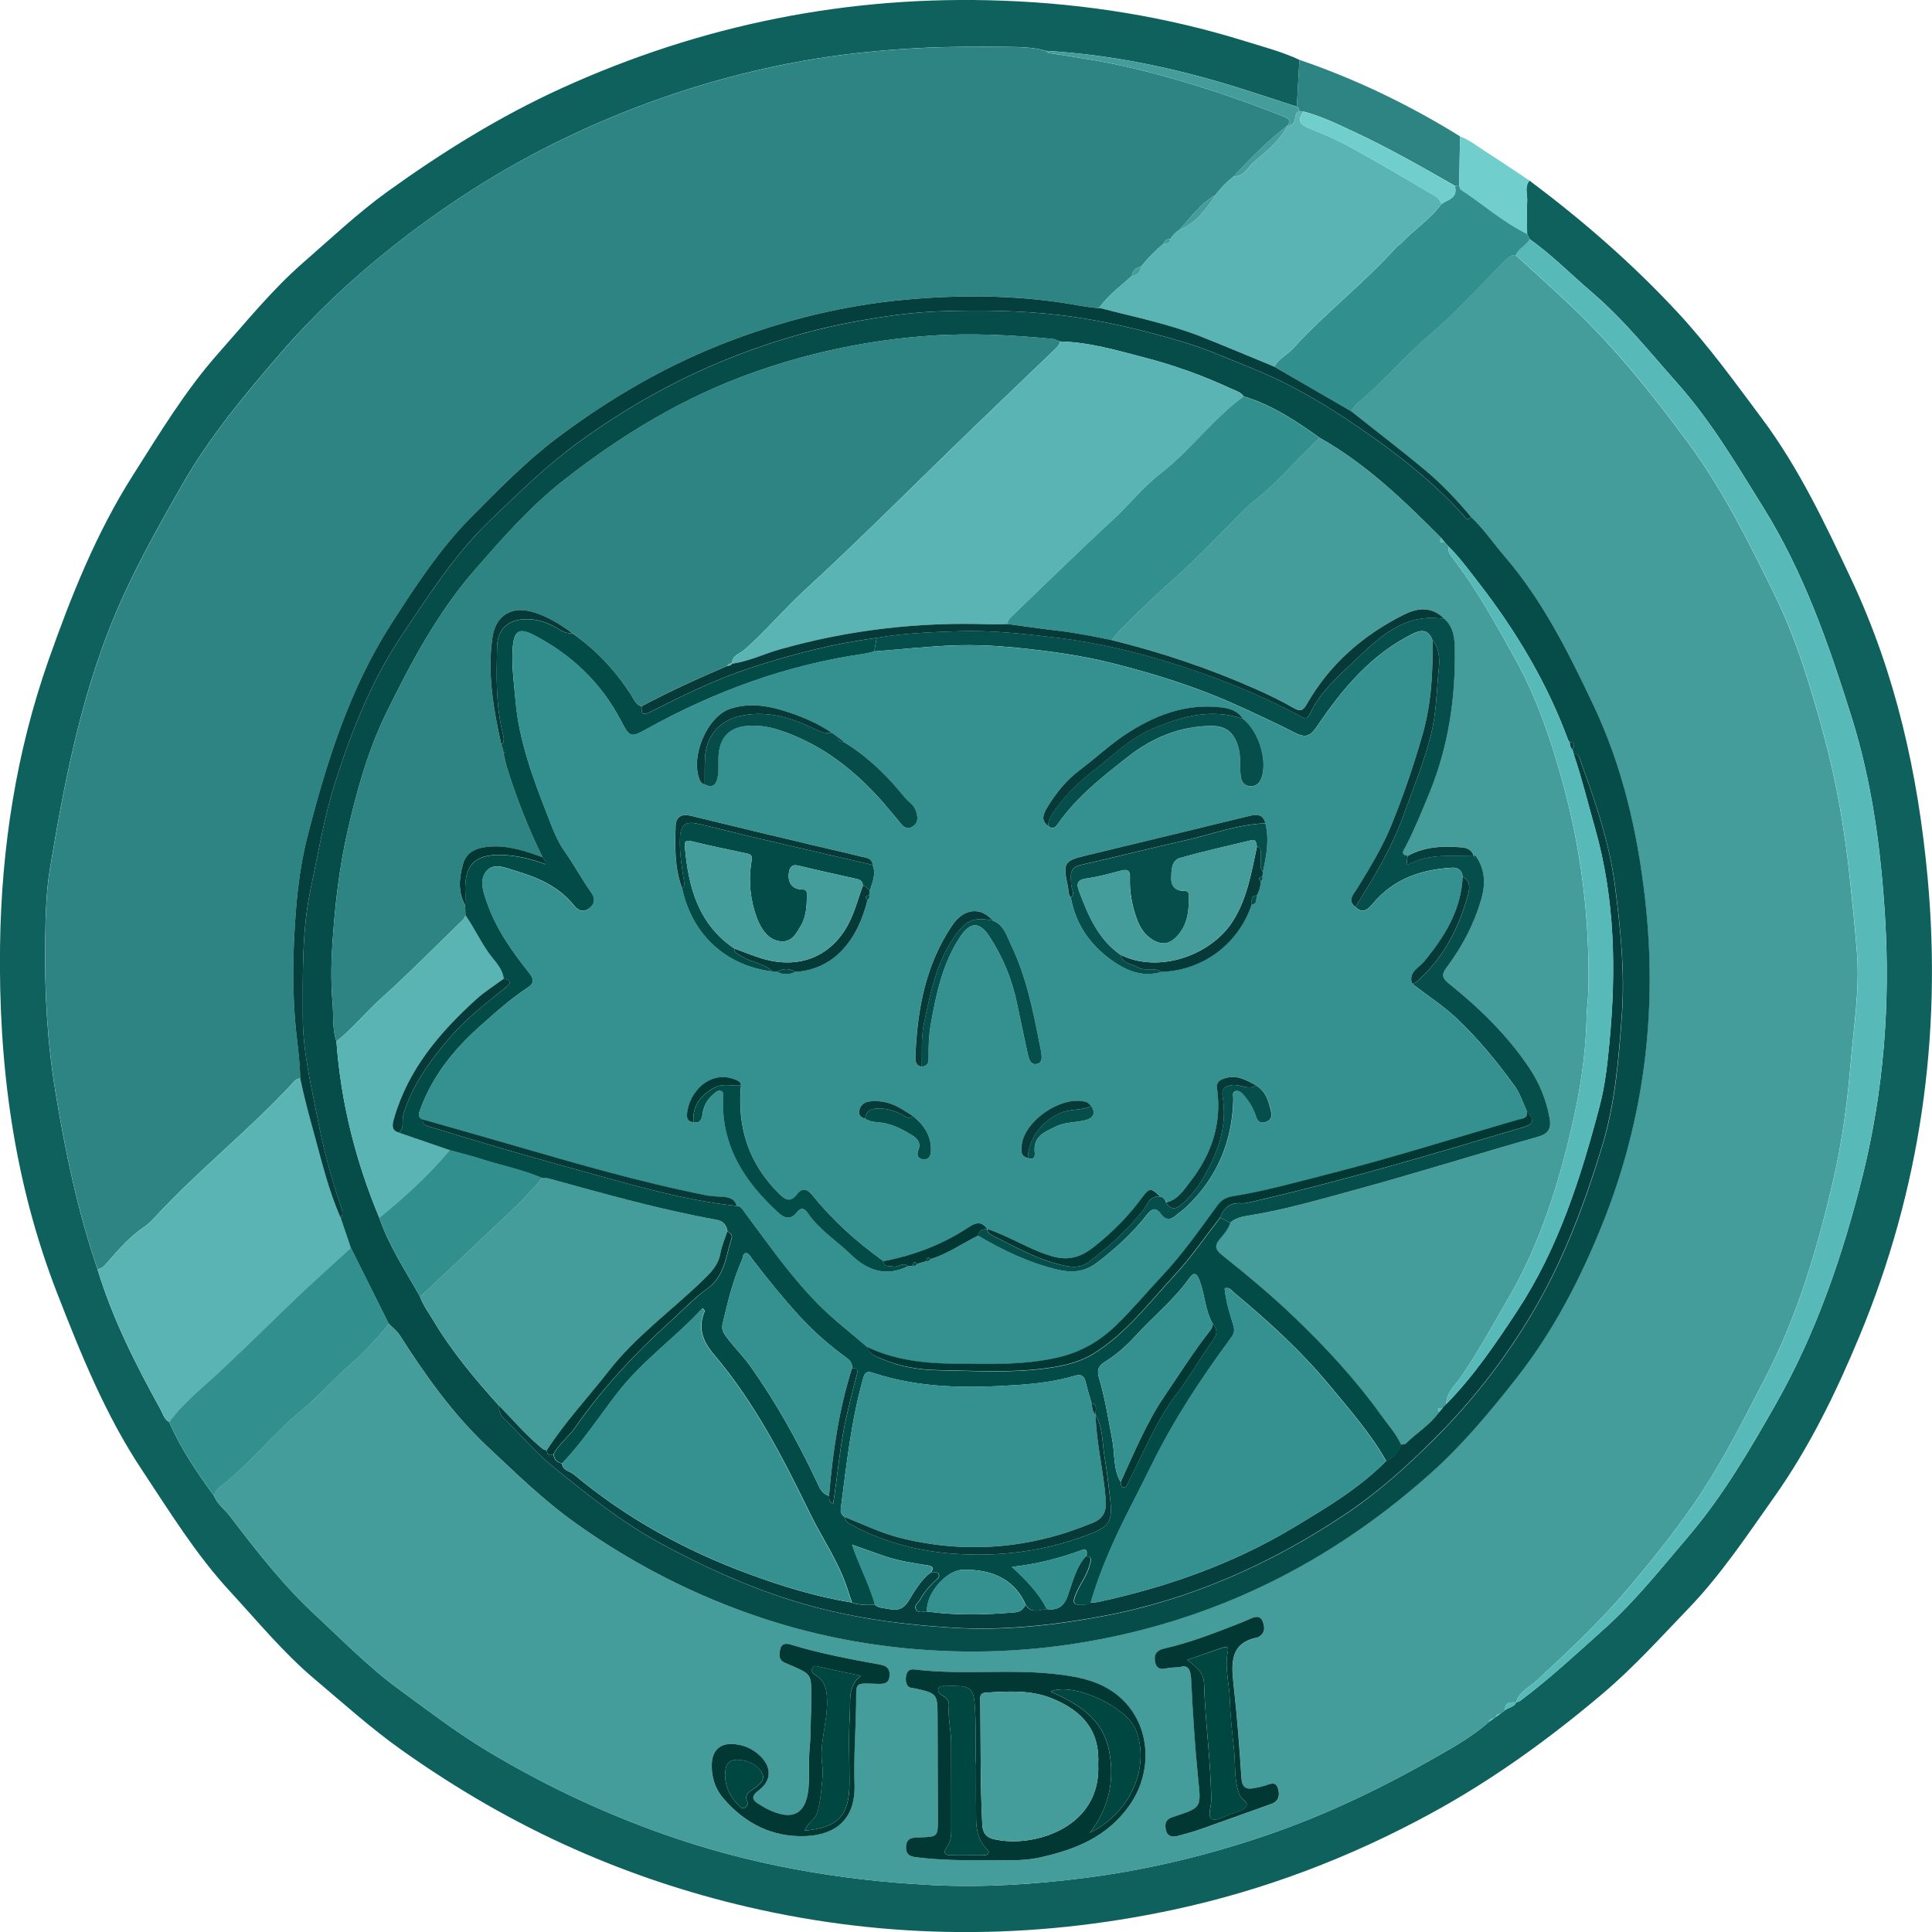 <?xml version="1.0" encoding="utf-8"?>
<!-- Generator: Adobe Illustrator 25.2.1, SVG Export Plug-In . SVG Version: 6.00 Build 0)  -->
<svg version="1.1" id="Layer_1" xmlns="http://www.w3.org/2000/svg" xmlns:xlink="http://www.w3.org/1999/xlink" x="0px"
      y="0px" viewBox="0 0 36 36" style="enable-background:new 0 0 36 36;" xml:space="preserve">
      <style type="text/css">
            .st0 {
                  fill: #0E615D;
            }

            .st1 {
                  fill: #2D8483;
            }

            .st2 {
                  fill: #70CECC;
            }

            .st3 {
                  fill: #449C9B;
            }

            .st4 {
                  fill: #59B4B3;
            }

            .st5 {
                  fill: #57BAB9;
            }

            .st6 {
                  fill: #318F8D;
            }

            .st7 {
                  fill: #064C49;
            }

            .st8 {
                  fill: #053F3D;
            }

            .st9 {
                  fill: #023834;
            }

            .st10 {
                  fill: #004742;
            }

            .st11 {
                  fill: #024B46;
            }

            .st12 {
                  fill: #064E4B;
            }

            .st13 {
                  fill: #063A38;
            }

            .st14 {
                  fill: #359190;
            }
      </style>
      <g>
            <path class="st0" d="M28.5,3.365c0.986,0.739,1.913,1.543,2.758,2.454c0.578,0.622,1.07,1.305,1.576,1.983
		c0.685,0.919,1.171,1.948,1.658,2.983c0.83,1.763,1.248,3.632,1.426,5.566c0.272,2.956-0.136,5.817-1.27,8.548
		c-0.434,1.045-0.934,2.072-1.589,2.997c-0.505,0.713-0.991,1.447-1.598,2.077c-0.516,0.536-1.015,1.091-1.583,1.573
		c-1,0.848-2.058,1.614-3.204,2.239c-1.521,0.83-3.125,1.44-4.813,1.801c-2.645,0.565-5.289,0.56-7.929-0.053
		c-1.109-0.258-2.184-0.615-3.228-1.078c-1.135-0.503-2.201-1.123-3.218-1.844c-0.573-0.406-1.092-0.875-1.627-1.326
		c-0.582-0.492-1.064-1.079-1.578-1.637c-0.635-0.688-1.121-1.482-1.637-2.259c-0.679-1.022-1.134-2.15-1.578-3.29
		c-0.813-2.088-1.097-4.266-1.065-6.496c0.026-1.81,0.301-3.587,0.899-5.29c0.421-1.197,0.894-2.384,1.577-3.458
		c0.496-0.78,0.976-1.578,1.589-2.269C4.58,6.007,5.068,5.4,5.65,4.893c0.517-0.45,1.017-0.924,1.573-1.325
		C8.245,2.832,9.31,2.171,10.451,1.65c2.623-1.196,5.373-1.745,8.241-1.637c1.532,0.057,3.039,0.297,4.51,0.755
		c0.341,0.106,0.686,0.195,1.011,0.347c-0.016,0.291-0.032,0.582-0.048,0.873c-0.38-0.123-0.758-0.25-1.139-0.368
		c-1.154-0.358-2.328-0.602-3.534-0.673c-0.236-0.068-0.482-0.071-0.721-0.074c-0.56-0.006-1.119-0.006-1.68,0.024
		c-0.72,0.039-1.434,0.113-2.141,0.239c-1.557,0.279-3.052,0.773-4.481,1.465C9.32,3.158,8.248,3.849,7.249,4.648
		C6.521,5.23,5.84,5.872,5.226,6.583C4.563,7.35,3.913,8.128,3.403,9.017c-0.475,0.828-0.943,1.66-1.306,2.55
		c-0.605,1.484-0.905,3.047-1.167,4.62c-0.071,0.429-0.081,0.871-0.088,1.307c-0.016,0.958,0.035,1.908,0.192,2.859
		c0.185,1.12,0.415,2.223,0.782,3.294c0.278,0.922,0.709,1.772,1.171,2.608c0.047,0.085,0.071,0.19,0.165,0.243
		c0.219,0.499,0.522,0.944,0.839,1.38c0.059,0.152,0.193,0.242,0.287,0.365c0.496,0.649,0.994,1.293,1.596,1.85
		c0.513,0.475,1,0.977,1.568,1.391c0.535,0.391,1.06,0.794,1.629,1.137c1.036,0.624,2.117,1.136,3.253,1.541
		c1.631,0.582,3.311,0.874,5.028,0.963c0.959,0.05,1.918-0.012,2.87-0.134c1.167-0.149,2.308-0.426,3.424-0.81
		c1.106-0.381,2.155-0.891,3.171-1.474c0.322-0.185,0.647-0.373,0.929-0.624c0.03-0.021,0.06-0.041,0.09-0.062
		c0.012-0.009,0.024-0.018,0.036-0.028c0.028-0.02,0.056-0.04,0.085-0.059c0.028-0.022,0.057-0.044,0.085-0.066
		c0.066-0.056,0.171-0.053,0.211-0.148l-0.001,0.001c0.026-0.01,0.056-0.014,0.077-0.03c0.549-0.412,1.052-0.881,1.564-1.339
		c0.576-0.516,1.059-1.127,1.561-1.715c0.644-0.754,1.148-1.615,1.637-2.476c0.75-1.322,1.245-2.763,1.613-4.239
		c0.396-1.589,0.522-3.213,0.42-4.854c-0.078-1.255-0.242-2.489-0.619-3.695c-0.427-1.365-0.892-2.705-1.651-3.922
		c-0.494-0.793-0.965-1.596-1.588-2.298c-0.519-0.584-1.006-1.196-1.601-1.705c-0.387-0.331-0.746-0.696-1.162-0.993
		c-0.016-0.032-0.031-0.063-0.047-0.095c-0.001-0.209-0.009-0.418,0.001-0.626C28.462,3.612,28.404,3.478,28.5,3.365z" />
            <path class="st1"
                  d="M24.165,1.988c0.016-0.291,0.032-0.582,0.048-0.873c1.05,0.359,2.046,0.838,2.993,1.426
		c-0.006,0.305-0.011,0.61-0.017,0.916c-0.027,0.002-0.054,0.003-0.081,0.004c-0.617-0.354-1.236-0.706-1.879-1.006
		c-0.304-0.142-0.608-0.289-0.934-0.376c-0.028-0.003-0.057-0.006-0.085-0.009C24.208,2.036,24.197,2.006,24.165,1.988z" />
            <path class="st2" d="M27.189,3.458c0.006-0.305,0.011-0.61,0.017-0.916c0.173,0.064,0.317,0.181,0.47,0.279
		c0.278,0.177,0.55,0.362,0.824,0.544c-0.096,0.113-0.038,0.247-0.043,0.371c-0.01,0.208-0.001,0.417-0.001,0.626
		c-0.447-0.22-0.823-0.553-1.237-0.827C27.2,3.523,27.198,3.484,27.189,3.458z" />
            <path class="st3"
                  d="M28.042,31.869c-0.028,0.022-0.057,0.044-0.085,0.066c-0.04,0.002-0.075,0.011-0.085,0.059
		c-0.012,0.009-0.024,0.018-0.036,0.028c-0.043,0.001-0.08,0.011-0.09,0.062c-0.282,0.251-0.607,0.439-0.929,0.624
		c-1.015,0.584-2.065,1.094-3.171,1.474c-1.116,0.384-2.258,0.662-3.424,0.81c-0.951,0.121-1.91,0.183-2.87,0.134
		c-1.717-0.089-3.398-0.382-5.028-0.963c-1.135-0.405-2.216-0.917-3.253-1.541c-0.569-0.343-1.093-0.745-1.629-1.137
		c-0.567-0.414-1.054-0.916-1.568-1.391c-0.602-0.557-1.099-1.201-1.596-1.85c-0.094-0.123-0.228-0.213-0.287-0.365
		c0.004-0.08,0.055-0.133,0.111-0.176c0.551-0.423,0.979-0.985,1.515-1.423c0.297-0.242,0.547-0.533,0.832-0.787
		c0.284-0.253,0.56-0.522,0.792-0.83c0.067,0.071,0.147,0.126,0.203,0.213c0.481,0.752,0.992,1.474,1.646,2.087
		c0.522,0.49,1.03,0.987,1.615,1.405c1.002,0.717,2.071,1.279,3.224,1.689c1.166,0.415,2.366,0.643,3.593,0.702
		c1.186,0.056,2.361-0.057,3.521-0.332c2.119-0.503,3.978-1.516,5.612-2.975c0.598-0.534,1.114-1.154,1.609-1.786
		c0.688-0.879,1.202-1.877,1.613-2.913c0.763-1.923,1.009-3.933,0.774-6.001c-0.142-1.253-0.42-2.463-0.961-3.609
		c-0.465-0.986-0.948-1.954-1.661-2.782c-0.208-0.242-0.387-0.51-0.621-0.728c-0.252-0.3-0.52-0.587-0.817-0.838
		c-0.464-0.391-0.948-0.759-1.423-1.136c0.04-0.049,0.073-0.108,0.121-0.146c0.481-0.391,0.875-0.877,1.351-1.277
		c0.489-0.412,0.919-0.897,1.375-1.35c0.065-0.064,0.121-0.143,0.227-0.133c0.338,0.31,0.679,0.618,1.013,0.932
		c0.828,0.778,1.537,1.665,2.211,2.58c0.642,0.873,1.125,1.849,1.602,2.821c0.403,0.821,0.668,1.703,0.909,2.589
		c0.241,0.885,0.397,1.786,0.492,2.697c0.049,0.465,0.097,0.931,0.133,1.398c0.051,0.679-0.061,1.35-0.117,2.025
		c-0.062,0.75-0.161,1.493-0.332,2.224c-0.297,1.27-0.664,2.512-1.271,3.676c-0.37,0.71-0.726,1.426-1.163,2.094
		c-0.424,0.648-0.909,1.25-1.408,1.84c-0.516,0.609-1.096,1.148-1.678,1.688c-0.134,0.124-0.329,0.2-0.383,0.407
		c0,0,0.001-0.001,0.001-0.001C28.146,31.716,28.04,31.712,28.042,31.869z M18.442,34.662c0.216-0.008,0.574,0.029,0.927-0.048
		c0.656-0.144,1.259-0.38,1.675-0.969c0.491-0.696,0.37-1.633-0.281-2.103c-0.302-0.218-0.654-0.292-1.008-0.337
		c-0.899-0.115-1.806,0.014-2.706-0.095c-0.064-0.008-0.132,0.004-0.155,0.08c-0.021,0.069-0.025,0.143,0.01,0.21
		c0.031,0.06,0.095,0.051,0.148,0.063c0.41,0.091,0.417,0.1,0.418,0.519c0.002,0.633,0.003,1.266,0.006,1.899
		c0.001,0.347,0.002,0.347-0.342,0.357c-0.122,0.004-0.249,0.002-0.252,0.181c-0.003,0.177,0.125,0.182,0.245,0.196
		C17.517,34.657,17.909,34.668,18.442,34.662z M15.115,31.862c-0.013,0.234-0.005,0.457-0.027,0.68
		c-0.022,0.221-0.01,0.446-0.017,0.669c-0.019,0.586-0.284,0.748-0.794,0.487c-0.044-0.022-0.085-0.05-0.128-0.075
		c-0.136-0.081-0.164-0.15-0.013-0.262c0.241-0.18,0.245-0.429,0.029-0.64c-0.149-0.145-0.329-0.219-0.532-0.224
		c-0.219-0.006-0.356,0.123-0.37,0.35c-0.015,0.248,0.056,0.476,0.213,0.66c0.405,0.475,0.924,0.732,1.537,0.706
		c0.529-0.023,0.932-0.289,0.909-0.97c-0.016-0.481,0.018-0.964,0.029-1.446c0.01-0.471-0.059-0.432,0.417-0.42
		c0.113,0.003,0.196-0.015,0.207-0.149c0.01-0.122-0.047-0.187-0.163-0.208c-0.565-0.104-1.13-0.208-1.681-0.377
		c-0.075-0.023-0.165-0.026-0.191,0.077c-0.025,0.098-0.04,0.204,0.078,0.261c0.051,0.024,0.104,0.043,0.155,0.066
		c0.339,0.151,0.345,0.16,0.341,0.546C15.114,31.687,15.115,31.78,15.115,31.862z M21.987,31.064
		c0.156-0.052,0.202,0.05,0.212,0.254c0.029,0.603,0.066,1.206,0.127,1.806c0.057,0.565,0.083,0.555-0.47,0.735
		c-0.142,0.046-0.153,0.134-0.128,0.243c0.029,0.126,0.127,0.136,0.233,0.106c0.128-0.036,0.258-0.069,0.383-0.113
		c0.45-0.158,0.899-0.321,1.349-0.481c0.137-0.049,0.158-0.156,0.126-0.278c-0.04-0.152-0.143-0.094-0.238-0.065
		c-0.067,0.02-0.135,0.035-0.204,0.049c-0.146,0.028-0.23-0.002-0.242-0.187c-0.038-0.58-0.083-1.161-0.147-1.738
		c-0.046-0.412-0.062-0.785,0.452-0.884c0.007-0.001,0.013-0.005,0.019-0.009c0.114-0.069,0.115-0.175,0.075-0.282
		c-0.046-0.122-0.138-0.096-0.228-0.058c-0.084,0.035-0.168,0.071-0.253,0.105c-0.445,0.175-0.891,0.346-1.357,0.452
		c-0.135,0.031-0.196,0.106-0.172,0.244c0.022,0.129,0.102,0.156,0.219,0.125C21.801,31.071,21.866,31.074,21.987,31.064z" />
            <path class="st1" d="M1.818,23.648c-0.367-1.072-0.597-2.174-0.782-3.294c-0.157-0.951-0.208-1.902-0.192-2.859
		c0.007-0.436,0.017-0.879,0.088-1.307c0.262-1.573,0.562-3.137,1.167-4.62c0.363-0.89,0.831-1.722,1.306-2.55
		c0.509-0.888,1.16-1.667,1.823-2.434C5.84,5.872,6.521,5.23,7.249,4.648c0.999-0.799,2.071-1.49,3.219-2.045
		c1.429-0.692,2.924-1.186,4.481-1.465c0.707-0.127,1.422-0.2,2.141-0.239c0.561-0.031,1.12-0.031,1.68-0.024
		c0.239,0.003,0.485,0.006,0.721,0.074c0.016,0.014,0.03,0.037,0.048,0.039c0.502,0.074,1.004,0.153,1.5,0.267
		c0.989,0.228,1.95,0.549,2.895,0.921c0.08,0.032,0.117,0.075,0.063,0.159l0,0c-0.367,0.283-0.696,0.609-1.009,0.952
		c-0.128,0.099-0.24,0.214-0.338,0.344c-0.276,0.16-0.462,0.418-0.672,0.651c-0.07,0.043-0.127,0.1-0.169,0.172
		c-0.062-0.002-0.104,0.027-0.127,0.086c-0.156,0.128-0.296,0.272-0.423,0.43c-0.098,0.015-0.153,0.073-0.169,0.172
		c-0.2,0.183-0.422,0.343-0.586,0.565c-0.013,0.012-0.027,0.024-0.04,0.036c-0.111-0.015-0.222-0.025-0.332-0.045
		c-1.089-0.202-2.186-0.214-3.282-0.112c-1.096,0.102-2.165,0.361-3.199,0.749c-1.177,0.442-2.261,1.067-3.271,1.826
		C9.798,8.6,9.289,9.124,8.777,9.642c-0.586,0.591-1.044,1.294-1.491,1.993c-0.78,1.218-1.209,2.593-1.565,3.991
		c-0.156,0.612-0.208,1.244-0.239,1.872c-0.025,0.501-0.021,1.004,0.017,1.508c0.028,0.364,0.091,0.725,0.096,1.091
		c-0.055-0.004-0.092,0.03-0.126,0.067c-0.821,0.892-1.775,1.639-2.596,2.531c-0.057,0.062-0.119,0.122-0.189,0.169
		C2.412,23.047,2.2,23.295,1.986,23.54C1.936,23.598,1.892,23.641,1.818,23.648z" />
            <path class="st4" d="M1.818,23.648c0.074-0.006,0.118-0.05,0.169-0.107c0.214-0.245,0.426-0.493,0.698-0.676
		c0.069-0.047,0.132-0.107,0.189-0.169c0.821-0.892,1.775-1.64,2.596-2.531c0.034-0.037,0.071-0.07,0.126-0.067
		c0.071,0.34,0.162,0.674,0.253,1.009c0.147,0.538,0.275,1.081,0.503,1.592c0.063,0.185,0.125,0.369,0.188,0.554
		c-0.393,0.362-0.794,0.716-1.177,1.089c-0.42,0.409-0.838,0.817-1.266,1.217c-0.323,0.302-0.676,0.577-0.942,0.941
		c-0.094-0.053-0.118-0.158-0.165-0.243C2.527,25.42,2.096,24.57,1.818,23.648z" />
            <path class="st5" d="M28.252,31.723c0.054-0.207,0.249-0.283,0.383-0.407c0.582-0.539,1.163-1.078,1.678-1.688
		c0.499-0.59,0.984-1.192,1.408-1.84c0.436-0.668,0.793-1.384,1.163-2.094c0.607-1.164,0.974-2.406,1.271-3.676
		c0.171-0.731,0.27-1.474,0.332-2.224c0.056-0.674,0.169-1.346,0.117-2.025c-0.035-0.466-0.084-0.933-0.133-1.398
		c-0.095-0.91-0.251-1.812-0.492-2.697c-0.241-0.887-0.506-1.769-0.909-2.589c-0.477-0.972-0.96-1.948-1.602-2.821
		c-0.674-0.916-1.383-1.802-2.211-2.58c-0.334-0.314-0.675-0.621-1.013-0.932c0.052-0.129,0.197-0.174,0.258-0.296
		c0.415,0.296,0.775,0.662,1.162,0.993c0.595,0.509,1.083,1.121,1.601,1.705c0.623,0.702,1.094,1.505,1.588,2.298
		c0.758,1.218,1.224,2.558,1.651,3.922c0.377,1.206,0.541,2.44,0.619,3.695c0.102,1.641-0.024,3.265-0.42,4.854
		c-0.368,1.476-0.862,2.917-1.613,4.239c-0.489,0.861-0.993,1.722-1.637,2.476c-0.502,0.588-0.985,1.199-1.561,1.715
		c-0.511,0.458-1.014,0.927-1.564,1.339C28.308,31.709,28.278,31.713,28.252,31.723z" />
            <path class="st6" d="M28.503,4.457c-0.061,0.121-0.206,0.166-0.258,0.296c-0.106-0.01-0.162,0.068-0.227,0.133
		c-0.456,0.453-0.886,0.939-1.375,1.35c-0.476,0.401-0.87,0.886-1.351,1.277c-0.048,0.039-0.081,0.097-0.12,0.146
		c-0.476-0.275-0.951-0.551-1.427-0.826c0.079-0.152,0.238-0.218,0.348-0.339c0.608-0.667,1.325-1.217,1.928-1.889
		c0.023-0.026,0.057-0.042,0.082-0.067c0.243-0.257,0.544-0.45,0.758-0.738c0.122-0.082,0.313-0.111,0.247-0.338
		c0.027-0.002,0.054-0.003,0.081-0.005c0.01,0.026,0.011,0.065,0.03,0.077c0.414,0.273,0.79,0.607,1.237,0.827
		C28.472,4.393,28.487,4.425,28.503,4.457z" />
            <path class="st6" d="M3.153,26.499c0.265-0.364,0.619-0.639,0.942-0.941c0.428-0.4,0.846-0.809,1.266-1.217
		c0.383-0.373,0.784-0.727,1.177-1.089c0.235,0.47,0.47,0.941,0.705,1.411c-0.233,0.308-0.508,0.578-0.792,0.83
		c-0.286,0.254-0.536,0.545-0.832,0.787c-0.536,0.438-0.964,1-1.515,1.423c-0.056,0.043-0.107,0.095-0.111,0.176
		C3.676,27.442,3.372,26.997,3.153,26.499z" />
            <path class="st3" d="M23.996,2.334c0.055-0.084,0.018-0.128-0.063-0.159c-0.945-0.372-1.906-0.693-2.895-0.921
		c-0.496-0.114-0.997-0.193-1.5-0.267c-0.017-0.003-0.032-0.026-0.048-0.039c1.206,0.071,2.38,0.315,3.534,0.673
		c0.381,0.118,0.759,0.245,1.139,0.368c0.032,0.018,0.043,0.047,0.044,0.083C24.085,2.114,24.186,2.347,23.996,2.334z" />
            <path class="st5"
                  d="M28.042,31.869c-0.002-0.158,0.104-0.154,0.211-0.148C28.213,31.816,28.108,31.814,28.042,31.869z" />
            <path class="st5"
                  d="M27.872,31.995c0.009-0.048,0.045-0.057,0.085-0.059C27.929,31.955,27.9,31.975,27.872,31.995z" />
            <path class="st5"
                  d="M27.746,32.085c0.01-0.051,0.047-0.061,0.09-0.062C27.806,32.044,27.776,32.064,27.746,32.085z" />
            <path class="st4" d="M23.996,2.334c0.189,0.013,0.089-0.22,0.212-0.263c0.028,0.003,0.057,0.006,0.085,0.009
		c-0.131,0.167-0.066,0.247,0.11,0.315c0.253,0.099,0.505,0.208,0.743,0.339c0.49,0.269,0.973,0.551,1.454,0.837
		c0.097,0.057,0.219,0.099,0.26,0.229c-0.214,0.288-0.515,0.481-0.758,0.738c-0.024,0.025-0.058,0.041-0.082,0.067
		c-0.603,0.672-1.32,1.222-1.928,1.889c-0.11,0.121-0.269,0.186-0.348,0.339c-0.46-0.19-0.918-0.385-1.382-0.567
		c-0.603-0.236-1.236-0.361-1.859-0.524c0-0.012,0-0.023,0-0.035c0.164-0.222,0.386-0.382,0.586-0.565
		c0.102-0.01,0.158-0.068,0.169-0.172c0.127-0.158,0.266-0.303,0.423-0.43c0.061,0,0.122,0,0.127-0.086
		c0.042-0.072,0.098-0.13,0.169-0.172c0.308-0.125,0.495-0.383,0.672-0.651c0.098-0.13,0.21-0.245,0.338-0.344
		c0.193,0.01,0.267-0.173,0.384-0.272C23.604,2.815,23.85,2.62,23.996,2.334L23.996,2.334z" />
            <path class="st2" d="M26.86,3.801c-0.041-0.131-0.163-0.172-0.26-0.229c-0.481-0.286-0.964-0.568-1.454-0.837
		c-0.239-0.131-0.49-0.24-0.743-0.339c-0.176-0.068-0.24-0.149-0.11-0.315c0.326,0.087,0.63,0.234,0.934,0.376
		c0.643,0.3,1.262,0.651,1.879,1.006C27.174,3.689,26.982,3.718,26.86,3.801z" />
            <path class="st7" d="M7.243,24.663c-0.235-0.47-0.47-0.941-0.705-1.411c-0.062-0.185-0.125-0.369-0.188-0.554
		c0.055-0.075,0.024-0.15-0.001-0.224c-0.183-0.535-0.326-1.081-0.433-1.637c-0.122-0.629-0.275-1.255-0.274-1.901
		c0.001-0.8-0.018-1.597,0.151-2.395c0.14-0.656,0.247-1.319,0.451-1.958c0.309-0.971,0.683-1.91,1.254-2.759
		c0.495-0.736,0.968-1.484,1.611-2.104c0.551-0.53,1.091-1.062,1.715-1.51c0.819-0.589,1.682-1.084,2.605-1.467
		c0.79-0.328,1.603-0.58,2.444-0.738C16.43,5.9,16.989,5.817,17.551,5.8c0.726-0.022,1.452-0.016,2.178,0.07
		c0.793,0.093,1.562,0.278,2.325,0.505c0.443,0.132,0.865,0.324,1.295,0.496c0.702,0.282,1.35,0.67,1.971,1.094
		c0.696,0.476,1.366,0.998,1.943,1.63c0.035,0.039,0.074,0.127,0.148,0.039c0.234,0.218,0.413,0.486,0.621,0.728
		c0.713,0.828,1.195,1.796,1.661,2.782c0.541,1.146,0.819,2.356,0.961,3.609c0.235,2.067-0.011,4.078-0.774,6.001
		c-0.411,1.036-0.924,2.034-1.613,2.913c-0.495,0.632-1.011,1.252-1.609,1.786c-1.634,1.459-3.494,2.472-5.612,2.975
		c-1.161,0.275-2.335,0.389-3.521,0.332c-1.228-0.058-2.427-0.286-3.593-0.702c-1.152-0.41-2.222-0.972-3.224-1.689
		c-0.585-0.418-1.093-0.916-1.615-1.405c-0.654-0.613-1.165-1.335-1.646-2.087C7.39,24.789,7.31,24.734,7.243,24.663z
		 M29.249,13.833c-0.011-0.018-0.026-0.034-0.033-0.054c-0.391-1.057-0.96-2.008-1.641-2.891c-0.187-0.242-0.368-0.49-0.585-0.707
		c-0.021-0.023-0.043-0.047-0.064-0.07c-0.022-0.027-0.045-0.055-0.067-0.082c-0.696-0.7-1.404-1.385-2.268-1.871
		c-0.442-0.316-0.893-0.615-1.416-0.772c-0.056-0.082-0.148-0.105-0.23-0.142c-0.522-0.243-1.061-0.437-1.616-0.581
		c-0.519-0.135-1.036-0.289-1.577-0.3c-0.046-0.016-0.09-0.043-0.137-0.048c-0.766-0.073-1.531-0.113-2.303-0.058
		c-1.117,0.08-2.196,0.304-3.254,0.677c-1.306,0.46-2.475,1.166-3.565,2.024c-0.614,0.483-1.131,1.071-1.642,1.658
		C8.16,11.407,7.663,12.338,7.2,13.281c-0.34,0.693-0.549,1.442-0.722,2.199c-0.16,0.7-0.239,1.411-0.285,2.126
		c-0.023,0.358-0.027,0.722,0.004,1.079c0.021,0.239-0.008,0.486,0.072,0.72c0.083,1.143,0.36,2.235,0.799,3.287
		c0.18,0.528,0.489,0.987,0.758,1.467c0.057,0.164,0.162,0.299,0.248,0.445c0.346,0.581,0.778,1.094,1.227,1.592
		c-0.01,0.101,0.026,0.178,0.099,0.247c0.309,0.292,0.579,0.624,0.911,0.893c0.63,0.51,1.256,1.017,1.971,1.408
		c0.799,0.437,1.618,0.811,2.485,1.082c0.98,0.306,1.987,0.447,3.003,0.507c0.93,0.055,1.856-0.044,2.771-0.215
		c1.638-0.305,3.137-0.973,4.528-1.9c0.604-0.403,1.147-0.893,1.662-1.406c0.748-0.747,1.392-1.584,1.92-2.512
		c0.525-0.923,0.892-1.914,1.201-2.929c0.246-0.804,0.313-1.641,0.372-2.474c0.056-0.795-0.028-1.59-0.128-2.379
		c-0.103-0.807-0.364-1.571-0.641-2.329c-0.023-0.063-0.028-0.151-0.13-0.136c-0.008-0.028-0.016-0.056-0.024-0.084
		C29.323,13.905,29.375,13.833,29.249,13.833z" />
            <path class="st8" d="M27.411,9.633c-0.074,0.089-0.112,0-0.148-0.039c-0.577-0.632-1.246-1.154-1.943-1.63
		c-0.621-0.424-1.27-0.812-1.971-1.094c-0.429-0.172-0.851-0.364-1.295-0.496c-0.762-0.227-1.531-0.412-2.325-0.505
		c-0.727-0.085-1.453-0.092-2.178-0.07c-0.562,0.017-1.122,0.1-1.678,0.204c-0.841,0.158-1.655,0.41-2.444,0.738
		c-0.923,0.383-1.786,0.878-2.605,1.467C10.2,8.657,9.66,9.189,9.109,9.719c-0.644,0.62-1.116,1.368-1.611,2.104
		c-0.571,0.848-0.945,1.788-1.254,2.759c-0.204,0.639-0.311,1.302-0.451,1.958c-0.17,0.797-0.15,1.594-0.151,2.395
		c-0.001,0.646,0.152,1.272,0.274,1.901c0.108,0.556,0.251,1.102,0.433,1.637c0.025,0.074,0.056,0.149,0.001,0.224
		c-0.228-0.511-0.355-1.054-0.503-1.592c-0.092-0.335-0.182-0.669-0.253-1.009c-0.005-0.366-0.068-0.727-0.096-1.091
		c-0.039-0.504-0.042-1.007-0.017-1.508c0.031-0.629,0.084-1.26,0.239-1.872c0.356-1.398,0.785-2.773,1.565-3.991
		c0.448-0.699,0.906-1.402,1.491-1.993C9.289,9.124,9.798,8.6,10.38,8.161c1.01-0.76,2.094-1.385,3.271-1.826
		c1.034-0.388,2.102-0.647,3.199-0.749c1.096-0.102,2.193-0.089,3.282,0.112c0.11,0.02,0.221,0.03,0.332,0.045
		c0,0,0.02,0.003,0.02,0.003l0.02-0.004c0.623,0.163,1.256,0.288,1.859,0.524c0.463,0.182,0.921,0.378,1.382,0.567
		c0.476,0.275,0.951,0.551,1.427,0.826c0.475,0.378,0.959,0.745,1.423,1.136C26.891,9.046,27.159,9.333,27.411,9.633z" />
            <path class="st9" d="M18.442,34.662c-0.533,0.006-0.925-0.004-1.315-0.048c-0.12-0.014-0.248-0.018-0.245-0.196
		c0.003-0.179,0.13-0.178,0.252-0.181c0.343-0.01,0.343-0.01,0.342-0.357c-0.002-0.633-0.004-1.266-0.006-1.899
		c-0.001-0.418-0.008-0.427-0.418-0.519c-0.054-0.012-0.117-0.004-0.148-0.063c-0.035-0.067-0.031-0.141-0.01-0.21
		c0.023-0.076,0.091-0.088,0.155-0.08c0.9,0.109,1.807-0.02,2.706,0.095c0.354,0.045,0.706,0.119,1.008,0.337
		c0.652,0.47,0.772,1.407,0.281,2.103c-0.416,0.589-1.018,0.825-1.675,0.969C19.016,34.691,18.658,34.653,18.442,34.662z
		 M20.463,32.88c0.034-0.634-0.293-0.999-0.853-1.229c-0.4-0.165-0.822-0.137-1.242-0.111c-0.122,0.008-0.102,0.095-0.101,0.171
		c0.008,0.761-0.002,1.523,0.036,2.284c0.008,0.164,0.076,0.246,0.232,0.279c0.252,0.053,0.502,0.045,0.75-0.008
		C19.937,34.127,20.5,33.676,20.463,32.88z M18.187,32.898c-0.02-0.347,0.011-0.769-0.03-1.194
		c-0.021-0.213-0.099-0.272-0.269-0.284c-0.098-0.007-0.196-0.003-0.294-0.002c-0.041,0-0.089-0.007-0.108,0.044
		c-0.022,0.06,0.016,0.095,0.06,0.122c0.076,0.046,0.143,0.1,0.135,0.2c-0.019,0.231,0.04,0.457,0.042,0.686
		c0.004,0.54,0,1.08,0.002,1.619c0,0.117-0.006,0.228-0.08,0.327c-0.08,0.107-0.039,0.155,0.082,0.156
		c0.196,0,0.393,0.001,0.589-0.001c0.032,0,0.078-0.006,0.094-0.027c0.035-0.045-0.013-0.077-0.04-0.107
		c-0.136-0.151-0.179-0.337-0.182-0.534C18.184,33.593,18.187,33.283,18.187,32.898z M20.304,34.154
		c0.8-0.395,1.123-1.269,0.86-1.919c-0.181-0.449-1.196-0.899-1.587-0.714c0.51,0.228,0.973,0.501,1.089,1.104
		C20.774,33.183,20.66,33.699,20.304,34.154z" />
            <path class="st9" d="M15.115,31.862c0-0.082-0.001-0.176,0-0.269c0.004-0.386-0.002-0.395-0.341-0.546
		c-0.051-0.023-0.104-0.042-0.155-0.066c-0.119-0.056-0.103-0.163-0.078-0.261c0.026-0.102,0.115-0.1,0.191-0.077
		c0.551,0.17,1.116,0.273,1.681,0.377c0.116,0.021,0.173,0.086,0.163,0.208c-0.011,0.134-0.094,0.152-0.207,0.149
		c-0.476-0.012-0.407-0.051-0.417,0.42c-0.01,0.482-0.045,0.965-0.029,1.446c0.023,0.681-0.379,0.947-0.909,0.97
		c-0.613,0.026-1.132-0.231-1.537-0.706c-0.157-0.184-0.228-0.412-0.213-0.66c0.014-0.227,0.151-0.356,0.37-0.35
		c0.204,0.006,0.384,0.079,0.532,0.224c0.216,0.211,0.212,0.46-0.029,0.64c-0.15,0.112-0.123,0.182,0.013,0.262
		c0.042,0.025,0.084,0.052,0.128,0.075c0.51,0.261,0.775,0.099,0.794-0.487c0.007-0.223-0.005-0.448,0.017-0.669
		C15.11,32.319,15.102,32.096,15.115,31.862z M14.993,34.111c0.626-0.055,0.836-0.283,0.836-0.891c0-0.432-0.019-0.865,0.008-1.294
		c0.014-0.234-0.044-0.506,0.205-0.7c-0.276-0.059-0.526-0.111-0.775-0.167c-0.049-0.011-0.099-0.036-0.129,0.023
		c-0.036,0.071,0.022,0.111,0.066,0.138c0.171,0.107,0.203,0.266,0.208,0.459c0.011,0.408-0.148,0.8-0.09,1.211
		c0.013,0.092,0.009,0.188,0,0.28c-0.02,0.206-0.034,0.412-0.097,0.612C15.182,33.914,15.04,33.973,14.993,34.111z M13.51,33.088
		c0.007,0.218,0.1,0.397,0.249,0.547c0.033,0.034,0.066,0.082,0.124,0.047c0.041-0.025,0.06-0.071,0.041-0.111
		c-0.057-0.12,0.029-0.178,0.1-0.226c0.103-0.071,0.231-0.159,0.187-0.277c-0.053-0.141-0.199-0.235-0.355-0.264
		C13.602,32.757,13.512,32.837,13.51,33.088z" />
            <path class="st9" d="M21.987,31.064c-0.121,0.01-0.186,0.007-0.246,0.023c-0.117,0.031-0.196,0.003-0.219-0.125
		c-0.024-0.138,0.037-0.214,0.172-0.244c0.466-0.106,0.913-0.277,1.357-0.452c0.085-0.033,0.169-0.069,0.253-0.105
		c0.09-0.038,0.182-0.064,0.228,0.058c0.04,0.108,0.04,0.213-0.075,0.282c-0.006,0.004-0.013,0.007-0.019,0.009
		c-0.515,0.099-0.498,0.472-0.452,0.884c0.065,0.578,0.109,1.158,0.147,1.738c0.012,0.185,0.096,0.215,0.242,0.187
		c0.069-0.013,0.137-0.028,0.204-0.049c0.094-0.029,0.197-0.087,0.238,0.065c0.032,0.122,0.011,0.229-0.126,0.278
		c-0.45,0.16-0.898,0.323-1.349,0.481c-0.126,0.044-0.255,0.077-0.383,0.113c-0.105,0.03-0.204,0.02-0.233-0.106
		c-0.025-0.109-0.014-0.197,0.128-0.243c0.553-0.181,0.527-0.17,0.47-0.735c-0.06-0.6-0.098-1.203-0.127-1.806
		C22.189,31.114,22.142,31.012,21.987,31.064z M22.123,30.93c0.176,0.129,0.307,0.248,0.312,0.435
		c0.022,0.73,0.128,1.454,0.134,2.184c0.001,0.121-0.08,0.297,0.017,0.347c0.08,0.042,0.233-0.054,0.35-0.097
		c0.098-0.036,0.223-0.058,0.279-0.131c0.067-0.088-0.084-0.135-0.117-0.221c-0.11-0.283-0.073-0.579-0.106-0.868
		c-0.035-0.304-0.067-0.611-0.077-0.917c-0.009-0.293-0.097-0.583-0.039-0.877c0.023-0.115-0.029-0.106-0.101-0.082
		C22.572,30.775,22.368,30.845,22.123,30.93z" />
            <path class="st3" d="M23.996,2.334c-0.147,0.286-0.393,0.481-0.626,0.68c-0.117,0.099-0.19,0.282-0.384,0.272
		C23.3,2.943,23.629,2.617,23.996,2.334z" />
            <path class="st3"
                  d="M22.649,3.631c-0.177,0.268-0.363,0.525-0.672,0.651C22.187,4.049,22.373,3.791,22.649,3.631z" />
            <path class="st3"
                  d="M21.259,4.97c-0.011,0.104-0.067,0.162-0.169,0.172C21.106,5.043,21.162,4.985,21.259,4.97z" />
            <path class="st3"
                  d="M21.809,4.454C21.804,4.54,21.743,4.54,21.682,4.54C21.705,4.48,21.747,4.452,21.809,4.454z" />
            <path class="st3" d="M20.504,5.742l-0.02,0.004c0,0-0.02-0.003-0.02-0.003c0.013-0.012,0.027-0.024,0.04-0.036
		C20.504,5.719,20.504,5.731,20.504,5.742z" />
            <path class="st3"
                  d="M26.925,10.111c0.021,0.023,0.043,0.047,0.064,0.07c-0.011,0.076,0.016,0.135,0.063,0.196
		c0.458,0.59,0.818,1.248,1.18,1.899c0.398,0.715,0.663,1.498,0.883,2.293c0.347,1.256,0.505,2.536,0.483,3.841
		c-0.003,0.186-0.031,0.373-0.035,0.556c-0.014,0.698-0.125,1.384-0.282,2.057c-0.256,1.1-0.598,2.172-1.168,3.154
		c-0.289,0.497-0.563,1.002-0.887,1.476c-0.11,0.161-0.274,0.291-0.279,0.513c-0.021,0.023-0.042,0.045-0.063,0.068
		c-0.043,0.009-0.128-0.017-0.069,0.082c-0.168,0.236-0.416,0.382-0.616,0.582c-0.02,0.02-0.063,0.015-0.096,0.022
		c-0.096-0.21-0.249-0.379-0.382-0.563c-0.466-0.649-1.004-1.23-1.576-1.782c-0.44-0.424-0.907-0.812-1.381-1.191
		c-0.118-0.095-0.147-0.171-0.041-0.296c0.077-0.091,0.159-0.184,0.197-0.303c0.094-0.084,0.21-0.113,0.327-0.131
		c0.666-0.103,1.312-0.294,1.96-0.47c1.156-0.314,2.3-0.675,3.453-1.002c0.211-0.06,0.247-0.173,0.211-0.362
		c-0.064-0.337-0.192-0.648-0.381-0.928c-0.41-0.607-0.929-1.11-1.492-1.563c-0.154-0.124-0.125-0.19-0.03-0.318
		c0.277-0.375,0.493-0.784,0.628-1.237c0.081-0.273,0.084-0.537-0.073-0.786c-0.013-0.033-0.036-0.05-0.072-0.045l0.003-0.001
		c-0.033-0.119-0.141-0.146-0.23-0.154c-0.342-0.029-0.682-0.013-0.996,0.159c-0.15-0.022-0.068-0.113-0.039-0.169
		c0.168-0.323,0.304-0.662,0.442-0.996c0.354-0.857,0.491-1.765,0.475-2.695c-0.003-0.197-0.025-0.405-0.191-0.551
		c-0.228-0.242-0.5-0.212-0.753-0.085c-0.757,0.378-1.383,0.918-1.813,1.67c-0.079,0.138-0.13,0.136-0.252,0.066
		c-0.219-0.126-0.448-0.237-0.679-0.34c-0.874-0.39-1.778-0.692-2.705-0.921c0.046-0.054,0.088-0.111,0.138-0.161
		c0.332-0.339,0.672-0.667,1.027-0.982c0.476-0.421,0.91-0.893,1.363-1.342c0.04-0.04,0.085-0.075,0.129-0.109
		c0.449-0.345,0.806-0.791,1.219-1.175c0.864,0.486,1.572,1.171,2.268,1.871C26.798,10.128,26.881,10.102,26.925,10.111z" />
            <path class="st1" d="M6.269,19.404c-0.081-0.233-0.052-0.48-0.072-0.72c-0.031-0.357-0.027-0.721-0.004-1.079
		c0.047-0.715,0.125-1.426,0.285-2.126c0.173-0.757,0.382-1.506,0.722-2.199c0.463-0.942,0.96-1.874,1.649-2.665
		c0.511-0.587,1.028-1.175,1.642-1.658c1.089-0.858,2.258-1.564,3.565-2.024c1.058-0.372,2.137-0.597,3.254-0.677
		c0.773-0.055,1.537-0.016,2.303,0.058c0.047,0.004,0.092,0.031,0.137,0.048c-0.006,0.072-0.058,0.113-0.104,0.157
		c-0.633,0.609-1.27,1.214-1.9,1.827c-0.914,0.89-1.817,1.792-2.756,2.655c-0.386,0.355-0.725,0.762-1.12,1.108
		c-0.085,0.074-0.23,0.1-0.231,0.257c0,0,0.001-0.005,0.001-0.005c-0.036,0-0.069,0.009-0.087,0.046
		c-0.541,0.231-1.077,0.473-1.597,0.752c-0.119-0.028-0.15-0.143-0.206-0.228c-0.294-0.449-0.652-0.832-1.09-1.135
		c-0.228-0.166-0.465-0.314-0.736-0.394c-0.391-0.116-0.691,0.066-0.749,0.479c-0.096,0.676,0.02,1.337,0.167,1.994
		c0.01,0.029,0.02,0.058,0.03,0.087c0.004,0.028,0.009,0.056,0.013,0.085c0.02,0.082,0.034,0.166,0.06,0.247
		c0.18,0.577,0.398,1.138,0.666,1.679c-0.315-0.112-0.63-0.221-0.973-0.196c-0.229,0.017-0.441,0.077-0.512,0.326
		c-0.072,0.254-0.098,0.519,0.041,0.767c0.002,0.061,0.003,0.123,0.005,0.184c-0.014,0.068-0.068,0.108-0.113,0.151
		c-0.487,0.472-0.963,0.955-1.467,1.407C6.809,18.867,6.569,19.168,6.269,19.404z" />
            <path class="st4" d="M13.64,12.367c0.001-0.156,0.146-0.183,0.231-0.257c0.395-0.347,0.734-0.753,1.12-1.108
		c0.939-0.863,1.842-1.765,2.756-2.655c0.629-0.613,1.267-1.218,1.9-1.827c0.045-0.044,0.097-0.085,0.104-0.157
		c0.542,0.012,1.058,0.166,1.577,0.301c0.555,0.144,1.094,0.338,1.616,0.581c0.081,0.038,0.173,0.06,0.229,0.142
		c-0.569,0.418-0.989,1.004-1.548,1.437c-0.322,0.249-0.58,0.58-0.882,0.858c-0.634,0.584-1.25,1.189-1.872,1.786
		c-0.045,0.044-0.098,0.085-0.094,0.16c-0.112,0.002-0.223,0.009-0.335,0.005c-1.329-0.047-2.635,0.105-3.918,0.47
		C14.228,12.187,13.948,12.326,13.64,12.367z" />
            <path class="st3" d="M9.301,26.194c-0.449-0.498-0.88-1.01-1.227-1.592c-0.087-0.146-0.192-0.281-0.248-0.445
		c0.043-0.036,0.088-0.07,0.128-0.109c0.364-0.344,0.728-0.688,1.091-1.033c0.363-0.345,0.742-0.673,1.058-1.068
		c0.035,0.003,0.071,0,0.105,0.009c1.041,0.284,2.08,0.581,3.143,0.772c0.118,0.021,0.183,0.096,0.201,0.216
		c-0.044,0.136-0.103,0.268-0.127,0.408c-0.04,0.23-0.183,0.366-0.341,0.518c-0.58,0.559-1.24,1.032-1.741,1.677
		c-0.383,0.493-0.812,0.947-1.152,1.475c-0.062,0-0.099-0.045-0.142-0.081C9.775,26.718,9.548,26.445,9.301,26.194z" />
            <path class="st6" d="M18.776,11.628c-0.003-0.075,0.049-0.116,0.094-0.16c0.623-0.597,1.238-1.202,1.872-1.786
		c0.302-0.279,0.561-0.609,0.882-0.858c0.559-0.433,0.978-1.019,1.548-1.437c0.524,0.158,0.975,0.456,1.416,0.772
		c-0.413,0.384-0.77,0.83-1.219,1.175c-0.045,0.034-0.089,0.069-0.129,0.109c-0.453,0.449-0.887,0.92-1.363,1.342
		c-0.356,0.315-0.696,0.643-1.027,0.982c-0.049,0.05-0.092,0.107-0.138,0.161c-0.334-0.069-0.669-0.135-1.008-0.175
		C19.395,11.715,19.086,11.669,18.776,11.628z" />
            <path class="st8" d="M9.301,26.194c0.247,0.251,0.474,0.523,0.746,0.748c0.043,0.036,0.08,0.081,0.142,0.081
		c0.005,0.088,0.045,0.114,0.123,0.073c0.01,0.098,0.064,0.154,0.157,0.174c0.018,0.135,0.148,0.14,0.226,0.205
		c0.976,0.817,2.071,1.415,3.253,1.852c0.626,0.232,1.263,0.425,1.921,0.534c0.14,0.051,0.285,0.049,0.431,0.041
		c0.073,0.065,0.169,0.061,0.255,0.078c0.152,0.031,0.271,0.021,0.378-0.155c0.113-0.186,0.23-0.387,0.411-0.526
		c0.051,0.011,0.121-0.028,0.147,0.04c0.021,0.055-0.037,0.087-0.071,0.119c-0.107,0.103-0.204,0.213-0.275,0.344
		c-0.032,0.059-0.117,0.108-0.08,0.184c0.043,0.089,0.135,0.035,0.206,0.042c0.544,0.076,1.088,0.062,1.633,0.016
		c0.109-0.009,0.163-0.053,0.205-0.141c0.104,0.169,0.255,0.094,0.395,0.079c0.198,0.029,0.318-0.043,0.391-0.248
		c0.091-0.257,0.152-0.533,0.343-0.743c0.128,0.018,0.081,0.096,0.061,0.174c-0.054,0.216-0.205,0.384-0.275,0.592
		c-0.036,0.107-0.013,0.148,0.094,0.146c0.069-0.001,0.14,0.007,0.2-0.04c0.049-0.004,0.099-0.003,0.146-0.013
		c1.278-0.277,2.503-0.706,3.634-1.385c0.608-0.365,1.221-0.727,1.729-1.24c0.128-0.068,0.234-0.156,0.275-0.306
		c0.033-0.007,0.076-0.002,0.096-0.022c0.2-0.2,0.449-0.346,0.616-0.582c0.023-0.027,0.046-0.055,0.069-0.082
		c0.021-0.023,0.042-0.045,0.063-0.068c0.515-0.523,0.927-1.133,1.328-1.743c0.763-1.16,1.182-2.479,1.534-3.818
		c0.098-0.374,0.141-0.761,0.178-1.147c0.13-1.357,0.11-2.703-0.266-4.026c-0.131-0.461-0.244-0.927-0.398-1.381
		c0.103-0.014,0.107,0.073,0.13,0.136c0.277,0.758,0.538,1.522,0.641,2.329c0.101,0.789,0.184,1.584,0.128,2.379
		c-0.059,0.833-0.127,1.67-0.372,2.474c-0.31,1.014-0.676,2.006-1.201,2.929c-0.528,0.928-1.172,1.766-1.92,2.512
		c-0.514,0.514-1.058,1.003-1.662,1.406c-1.39,0.927-2.889,1.596-4.528,1.9c-0.915,0.17-1.841,0.269-2.771,0.215
		c-1.016-0.06-2.023-0.2-3.003-0.507c-0.867-0.271-1.685-0.644-2.485-1.082c-0.715-0.391-1.341-0.898-1.971-1.408
		c-0.332-0.269-0.602-0.601-0.911-0.893C9.326,26.372,9.29,26.295,9.301,26.194z" />
            <path class="st4" d="M6.269,19.404c0.3-0.236,0.54-0.537,0.824-0.792c0.504-0.452,0.98-0.936,1.467-1.407
		c0.045-0.044,0.098-0.083,0.113-0.151c0.153,0.218,0.267,0.461,0.419,0.681c0.109,0.158,0.269,0.29,0.294,0.502
		c-0.169,0.125-0.349,0.237-0.505,0.378c-0.683,0.618-1.273,1.307-1.538,2.228c-0.028,0.097-0.061,0.219,0.09,0.261
		c0.316,0.109,0.631,0.217,0.947,0.326c-0.394,0.468-0.84,0.878-1.312,1.261C6.629,21.64,6.352,20.547,6.269,19.404z" />
            <path class="st5" d="M29.324,14.05c0.154,0.454,0.267,0.92,0.398,1.381c0.376,1.324,0.396,2.669,0.266,4.026
		c-0.037,0.386-0.08,0.773-0.178,1.147c-0.352,1.34-0.771,2.658-1.534,3.818c-0.401,0.61-0.813,1.22-1.328,1.743
		c0.004-0.221,0.169-0.352,0.279-0.513c0.324-0.474,0.598-0.98,0.887-1.476c0.571-0.982,0.912-2.054,1.168-3.154
		c0.157-0.673,0.267-1.358,0.282-2.057c0.004-0.184,0.031-0.37,0.035-0.556c0.023-1.305-0.135-2.585-0.483-3.841
		c-0.22-0.795-0.485-1.578-0.883-2.293c-0.362-0.65-0.723-1.308-1.18-1.899c-0.047-0.061-0.074-0.12-0.063-0.196
		c0.217,0.216,0.398,0.464,0.585,0.707c0.681,0.883,1.25,1.834,1.641,2.891c0.007,0.019,0.022,0.036,0.033,0.054
		c0.011,0.047,0.011,0.098,0.051,0.133C29.308,13.994,29.316,14.022,29.324,14.05z" />
            <path class="st6" d="M7.068,22.691c0.471-0.383,0.918-0.793,1.312-1.261c0.208,0.058,0.419,0.111,0.625,0.176
		c0.365,0.116,0.743,0.191,1.098,0.342c-0.316,0.395-0.695,0.722-1.058,1.068c-0.363,0.345-0.727,0.689-1.091,1.033
		c-0.041,0.038-0.085,0.073-0.128,0.109C7.557,23.678,7.248,23.219,7.068,22.691z" />
            <path class="st8"
                  d="M29.3,13.966c-0.04-0.035-0.04-0.086-0.051-0.133C29.375,13.833,29.323,13.905,29.3,13.966z" />
            <path class="st5"
                  d="M26.925,10.111c-0.044-0.009-0.127,0.017-0.067-0.082C26.88,10.057,26.903,10.084,26.925,10.111z" />
            <path class="st3" d="M20.463,32.88c0.037,0.796-0.526,1.247-1.178,1.386c-0.248,0.053-0.498,0.061-0.75,0.008
		c-0.155-0.033-0.223-0.115-0.232-0.279c-0.038-0.761-0.028-1.523-0.036-2.284c-0.001-0.076-0.021-0.163,0.101-0.171
		c0.42-0.026,0.842-0.054,1.242,0.111C20.17,31.881,20.497,32.246,20.463,32.88z" />
            <path class="st10" d="M18.187,32.898c0,0.385-0.003,0.695,0.001,1.004c0.003,0.197,0.046,0.383,0.182,0.534
		c0.027,0.03,0.074,0.062,0.04,0.107c-0.016,0.021-0.062,0.027-0.094,0.027c-0.196,0.002-0.393,0.001-0.589,0.001
		c-0.121,0-0.162-0.049-0.082-0.156c0.074-0.099,0.08-0.209,0.08-0.327c-0.002-0.54,0.001-1.08-0.002-1.619
		c-0.002-0.229-0.061-0.455-0.042-0.686c0.008-0.101-0.058-0.155-0.135-0.2c-0.044-0.026-0.082-0.062-0.06-0.122
		c0.019-0.051,0.067-0.044,0.108-0.044c0.098-0.001,0.197-0.005,0.294,0.002c0.169,0.012,0.248,0.071,0.269,0.284
		C18.198,32.128,18.166,32.551,18.187,32.898z" />
            <path class="st10" d="M20.304,34.154c0.357-0.455,0.47-0.971,0.363-1.529c-0.116-0.603-0.579-0.877-1.089-1.104
		c0.392-0.184,1.406,0.266,1.587,0.714C21.427,32.885,21.103,33.759,20.304,34.154z" />
            <path class="st10"
                  d="M14.993,34.111c0.047-0.138,0.189-0.198,0.231-0.33c0.063-0.199,0.077-0.406,0.097-0.612
		c0.009-0.093,0.013-0.189,0-0.28c-0.058-0.411,0.101-0.803,0.09-1.211c-0.005-0.193-0.037-0.352-0.208-0.459
		c-0.044-0.028-0.102-0.067-0.066-0.138c0.03-0.059,0.079-0.034,0.129-0.023c0.249,0.056,0.499,0.108,0.775,0.167
		c-0.249,0.195-0.191,0.466-0.205,0.7c-0.027,0.43-0.008,0.863-0.008,1.294C15.829,33.828,15.618,34.056,14.993,34.111z" />
            <path class="st10" d="M13.51,33.088c0.002-0.251,0.092-0.331,0.345-0.285c0.156,0.029,0.303,0.122,0.355,0.264
		c0.044,0.118-0.084,0.207-0.187,0.277c-0.071,0.049-0.157,0.106-0.1,0.226c0.019,0.04,0,0.086-0.041,0.111
		c-0.058,0.035-0.091-0.013-0.124-0.047C13.61,33.484,13.517,33.306,13.51,33.088z" />
            <path class="st10"
                  d="M22.123,30.93c0.245-0.085,0.449-0.155,0.653-0.225c0.072-0.025,0.124-0.034,0.101,0.082
		c-0.059,0.294,0.029,0.584,0.039,0.877c0.01,0.305,0.043,0.613,0.077,0.917c0.033,0.288-0.005,0.584,0.106,0.868
		c0.034,0.086,0.184,0.134,0.117,0.221c-0.056,0.074-0.182,0.096-0.279,0.131c-0.118,0.043-0.27,0.139-0.35,0.097
		c-0.097-0.051-0.016-0.227-0.017-0.347c-0.006-0.731-0.113-1.455-0.134-2.184C22.43,31.178,22.299,31.059,22.123,30.93z" />
            <path class="st11" d="M10.102,21.949c-0.355-0.151-0.733-0.226-1.098-0.342c-0.206-0.066-0.417-0.118-0.625-0.176
		c-0.316-0.109-0.631-0.217-0.947-0.326c0.113-0.09,0.05-0.228,0.085-0.342c0.17-0.554,0.5-1.002,0.865-1.429
		c0.304-0.356,0.673-0.637,1.034-0.927c0.107-0.087,0.121-0.139-0.03-0.169c-0.025-0.211-0.186-0.344-0.294-0.502
		c-0.152-0.22-0.266-0.463-0.419-0.681c-0.002-0.061-0.003-0.123-0.005-0.184c0.001-0.079,0.006-0.158,0.002-0.236
		c-0.02-0.488,0.144-0.75,0.779-0.697c0.249,0.021,0.483,0.08,0.715,0.168c0.016-0.078-0.038-0.094-0.053-0.131
		c-0.267-0.541-0.486-1.102-0.666-1.679c-0.025-0.081-0.04-0.165-0.06-0.247c0.047-0.037,0.041-0.065-0.013-0.085
		c-0.01-0.029-0.02-0.058-0.03-0.087c0.066-0.058,0.046-0.13,0.029-0.2c-0.135-0.535-0.121-1.082-0.108-1.627
		c0.007-0.328,0.207-0.502,0.524-0.511c0.189-0.006,0.358,0.043,0.524,0.129c0.11,0.057,0.212,0.147,0.35,0.13
		c0.438,0.302,0.796,0.686,1.09,1.135c0.056,0.086,0.088,0.2,0.206,0.228c-0.005,0.115,0,0.185,0.149,0.11
		c0.603-0.301,1.205-0.602,1.847-0.815c0.779-0.258,1.568-0.462,2.38-0.568c-0.014,0.084-0.029,0.168-0.043,0.252
		c-0.061,0.014-0.122,0.033-0.184,0.042c-1.439,0.207-2.784,0.697-4.059,1.404c-0.297,0.165-0.314,0.156-0.477-0.157
		c-0.374-0.714-0.929-1.236-1.629-1.597c-0.273-0.141-0.363-0.074-0.387,0.238c-0.025,0.332,0.024,0.66,0.053,0.989
		c0.065,0.746,0.324,1.439,0.593,2.126c0.091,0.233,0.179,0.477,0.321,0.677c0.178,0.25,0.32,0.521,0.498,0.769
		c0.069,0.096,0.078,0.202-0.028,0.286c-0.112,0.089-0.214,0.058-0.294-0.043c-0.289-0.364-0.692-0.529-1.109-0.653
		c-0.17-0.051-0.4-0.157-0.533,0.022c-0.129,0.173-0.043,0.397,0.028,0.597c0.173,0.488,0.468,0.899,0.783,1.295
		c0.092,0.116,0.078,0.196-0.028,0.265c-0.321,0.208-0.605,0.466-0.89,0.719c-0.481,0.427-0.884,0.922-1.113,1.545
		c-0.027,0.074-0.061,0.151,0.042,0.196c0,0.12,0.091,0.122,0.172,0.147c0.886,0.276,1.777,0.534,2.672,0.78
		c0.994,0.274,1.982,0.575,3.011,0.685c0.057-0.002,0.086,0.036,0.117,0.078c0.142,0.195,0.286,0.389,0.43,0.583
		c0.301,0.405,0.611,0.805,0.964,1.163c0.287,0.291,0.614,0.54,0.923,0.807c0.038,0.137,0.158,0.172,0.265,0.219
		c0.339,0.148,0.703,0.206,1.062,0.212c0.671,0.011,1.345,0.056,2.014-0.037c0.297-0.041,0.593-0.103,0.855-0.262
		c0.618-0.375,1.05-0.959,1.535-1.481c0.306-0.33,0.563-0.708,0.841-1.065c0.062,0.032,0.124,0.065,0.187,0.097
		c-0.039,0.119-0.12,0.212-0.197,0.303c-0.106,0.125-0.077,0.202,0.041,0.296c0.475,0.379,0.942,0.767,1.381,1.191
		c0.573,0.552,1.11,1.133,1.576,1.782c0.132,0.184,0.285,0.353,0.382,0.563c-0.041,0.15-0.148,0.238-0.276,0.306
		c-0.288-0.512-0.671-0.946-1.042-1.395c-0.542-0.657-1.161-1.219-1.808-1.757c-0.041-0.034-0.07-0.095-0.161-0.069
		c0.021,0.232,0.09,0.456,0.159,0.678c0.032,0.103,0.021,0.162-0.042,0.248c-0.554,0.749-1.066,1.527-1.479,2.369
		c-0.139,0.282-0.283,0.561-0.425,0.842c-0.28,0.555-0.535,1.121-0.71,1.722c-0.06,0.048-0.131,0.039-0.2,0.04
		c-0.107,0.001-0.13-0.039-0.094-0.146c0.07-0.209,0.221-0.376,0.275-0.592c0.019-0.077,0.067-0.155-0.061-0.174
		c0.018-0.076,0.007-0.144-0.088-0.109c-0.411,0.153-0.834,0.259-1.3,0.313c0.27,0.247,0.498,0.486,0.653,0.786
		c-0.139,0.015-0.29,0.089-0.395-0.079c-0.195-0.448-0.598-0.671-1.179-0.653c-0.309,0.01-0.691,0.46-0.659,0.777
		c-0.071-0.007-0.163,0.047-0.206-0.042c-0.037-0.076,0.048-0.125,0.08-0.184c0.07-0.131,0.168-0.242,0.275-0.344
		c0.033-0.032,0.092-0.063,0.071-0.119c-0.026-0.068-0.097-0.029-0.147-0.04c0.058-0.089,0.028-0.117-0.069-0.132
		c-0.275-0.041-0.55-0.085-0.815-0.176c-0.188-0.065-0.375-0.132-0.586-0.207c0.133,0.398,0.323,0.741,0.427,1.117
		c-0.146,0.008-0.291,0.01-0.431-0.041c-0.032-0.095-0.064-0.189-0.095-0.284c-0.163-0.493-0.462-0.915-0.686-1.375
		c-0.507-1.043-1.036-2.073-1.787-2.957c-0.215-0.253-0.31-0.5-0.173-0.817c0.002-0.005-0.014-0.018-0.041-0.051
		c-0.506,0.548-1.116,0.973-1.58,1.57c-0.344,0.442-0.65,0.918-1.039,1.323c-0.093-0.02-0.147-0.076-0.157-0.174
		c0.102-0.191,0.28-0.32,0.4-0.492c0.515-0.74,1.123-1.39,1.786-1.988c0.225-0.203,0.436-0.429,0.68-0.604
		c0.326-0.233,0.342-0.602,0.451-0.932c0.022-0.066-0.024-0.107-0.078-0.134c-0.019-0.12-0.083-0.195-0.201-0.216
		c-1.063-0.191-2.102-0.487-3.143-0.772C10.174,21.949,10.137,21.951,10.102,21.949z M20.416,26.364
		c-0.015-0.077,0.055-0.185-0.077-0.217c-0.037-0.131-0.079-0.261-0.109-0.393c-0.026-0.119-0.089-0.152-0.197-0.12
		c-0.357,0.106-0.723,0.151-1.094,0.175c-0.904,0.06-1.802,0.062-2.676-0.229c-0.113-0.038-0.148-0.002-0.177,0.099
		c-0.227,0.794-0.312,1.614-0.419,2.43c-0.01,0.074,0.018,0.125,0.079,0.161c0.001,0.067,0.041,0.1,0.094,0.129
		c0.593,0.326,1.234,0.499,1.898,0.55c0.856,0.066,1.695-0.035,2.51-0.341c0.432-0.163,0.488-0.244,0.436-0.699
		c-0.029-0.255-0.058-0.511-0.102-0.763c-0.045-0.263-0.027-0.542-0.167-0.784L20.416,26.364z M20.882,27.617
		c0.005,0.043,0.007,0.097,0.059,0.099c0.061,0.002,0.067-0.064,0.088-0.106c0.287-0.554,0.515-1.141,0.9-1.642
		c0.241-0.314,0.434-0.666,0.667-0.987c0.089-0.123,0.093-0.209,0.002-0.315c-0.143-0.245-0.146-0.535-0.243-0.796
		c-0.054-0.147-0.103-0.181-0.2-0.044c-0.287,0.402-0.671,0.708-0.999,1.069c-0.168,0.184-0.354,0.35-0.565,0.479
		c-0.125,0.076-0.155,0.16-0.113,0.3c0.112,0.377,0.174,0.767,0.247,1.154C20.776,27.091,20.739,27.373,20.882,27.617z
		 M15.875,25.498c0.014-0.101-0.045-0.157-0.117-0.209c-0.32-0.233-0.616-0.494-0.884-0.79c-0.305-0.337-0.591-0.69-0.867-1.052
		c-0.03-0.039-0.054-0.097-0.106-0.096c-0.064,0.001-0.053,0.074-0.072,0.117c-0.167,0.379-0.266,0.78-0.361,1.183
		c-0.022,0.093-0.009,0.152,0.048,0.232c0.144,0.203,0.323,0.373,0.468,0.577c0.476,0.671,0.873,1.387,1.226,2.131
		c0.054,0.113,0.096,0.244,0.239,0.282c0.009,0.051-0.016,0.119,0.076,0.145c0.09-0.564,0.13-1.133,0.263-1.685
		c0.057-0.236,0.11-0.473,0.177-0.706C15.992,25.526,15.973,25.49,15.875,25.498z" />
            <path class="st12" d="M16.291,12.138c0.014-0.084,0.029-0.168,0.043-0.252c0.51-0.089,1.026-0.108,1.541-0.125
		c0.6-0.02,1.197,0.049,1.794,0.119c0.793,0.094,1.565,0.281,2.323,0.526c0.754,0.244,1.489,0.542,2.194,0.913
		c0.076,0.04,0.159,0.122,0.223-0.017c0.207-0.449,0.583-0.747,0.922-1.074c0.443-0.427,0.912-0.813,1.586-0.693
		c0.166,0.146,0.188,0.354,0.191,0.551c0.016,0.93-0.122,1.838-0.475,2.695c-0.138,0.334-0.274,0.673-0.442,0.996
		c-0.029,0.056-0.111,0.148,0.039,0.169c-0.029,0.166-0.022,0.179,0.054,0.141c0.375-0.187,0.778-0.128,1.171-0.146
		c0,0-0.003,0.001-0.003,0.001c0.012,0.035,0.039,0.044,0.072,0.045c0.157,0.249,0.154,0.513,0.073,0.786
		c-0.134,0.453-0.35,0.862-0.628,1.237c-0.095,0.128-0.124,0.195,0.03,0.318c0.563,0.452,1.082,0.956,1.492,1.563
		c0.189,0.28,0.317,0.591,0.381,0.928c0.036,0.189,0.001,0.302-0.211,0.362c-1.153,0.327-2.297,0.688-3.453,1.002
		c-0.648,0.176-1.295,0.367-1.96,0.47c-0.117,0.018-0.233,0.047-0.327,0.131c-0.062-0.032-0.124-0.065-0.187-0.097
		c0.07-0.176,0.181-0.279,0.383-0.265c0.101,0.007,0.206-0.027,0.308-0.05c1.666-0.386,3.305-0.876,4.944-1.363
		c0.216-0.064,0.227-0.12,0.079-0.308c-0.073-0.154-0.124-0.325-0.221-0.46c-0.333-0.46-0.691-0.898-1.106-1.285
		c-0.253-0.236-0.544-0.417-0.811-0.63c0.027-0.008,0.06-0.007,0.079-0.024c0.501-0.439,0.8-1.006,0.97-1.648
		c0.028-0.107,0.042-0.248-0.103-0.314c-0.014-0.122-0.086-0.179-0.2-0.172c-0.569,0.034-1.082,0.202-1.469,0.663
		c-0.094,0.111-0.188,0.206-0.33,0.07c0.336-0.545,0.673-1.089,0.891-1.698c0.182-0.508,0.392-1.007,0.521-1.535
		c0.098-0.398,0.1-0.808,0.141-1.212c0.018-0.174,0.012-0.374-0.118-0.528c-0.074-0.198-0.203-0.2-0.367-0.119
		c-0.763,0.379-1.298,1.008-1.77,1.705c-0.143,0.212-0.222,0.246-0.448,0.13c-0.358-0.183-0.721-0.351-1.087-0.516
		c-0.74-0.334-1.509-0.572-2.292-0.77c-0.592-0.15-1.195-0.229-1.8-0.29c-0.376-0.037-0.756-0.055-1.133-0.043
		C17.294,12.044,16.793,12.099,16.291,12.138z" />
            <path class="st13" d="M26.916,11.536c-0.674-0.12-1.143,0.266-1.586,0.693c-0.339,0.327-0.715,0.625-0.922,1.074
		c-0.064,0.139-0.147,0.057-0.223,0.017c-0.705-0.371-1.441-0.669-2.194-0.913c-0.758-0.245-1.53-0.432-2.323-0.526
		c-0.597-0.071-1.194-0.139-1.794-0.119c-0.514,0.017-1.031,0.035-1.541,0.125c-0.812,0.106-1.601,0.31-2.38,0.568
		c-0.643,0.213-1.244,0.514-1.847,0.815c-0.149,0.075-0.155,0.004-0.149-0.11c0.52-0.278,1.056-0.521,1.597-0.752
		c0.034-0.005,0.07-0.006,0.087-0.046c0,0-0.001,0.005-0.001,0.005c0.308-0.041,0.587-0.18,0.883-0.264
		c1.283-0.365,2.589-0.517,3.918-0.47c0.111,0.004,0.223-0.003,0.335-0.005c0.31,0.042,0.619,0.088,0.929,0.124
		c0.339,0.04,0.674,0.106,1.008,0.175c0.927,0.228,1.83,0.531,2.705,0.921c0.231,0.103,0.46,0.214,0.679,0.34
		c0.122,0.07,0.173,0.072,0.252-0.066c0.43-0.752,1.056-1.292,1.813-1.67C26.416,11.324,26.688,11.295,26.916,11.536z" />
            <path class="st8" d="M27.455,15.943c-0.394,0.018-0.796-0.042-1.171,0.146c-0.077,0.038-0.083,0.025-0.054-0.141
		c0.314-0.172,0.653-0.188,0.996-0.159C27.314,15.796,27.422,15.823,27.455,15.943z" />
            <path class="st5"
                  d="M26.884,26.234c-0.023,0.027-0.046,0.055-0.069,0.082C26.757,26.217,26.841,26.243,26.884,26.234z" />
            <path class="st8"
                  d="M27.523,15.988c-0.032-0.001-0.059-0.011-0.072-0.045C27.488,15.938,27.51,15.956,27.523,15.988z" />
            <path class="st13"
                  d="M10.661,11.796c-0.138,0.018-0.239-0.072-0.35-0.13c-0.166-0.086-0.335-0.135-0.524-0.129
		c-0.317,0.009-0.517,0.183-0.524,0.511c-0.012,0.545-0.027,1.091,0.108,1.627c0.017,0.069,0.037,0.142-0.029,0.2
		c-0.147-0.656-0.263-1.317-0.167-1.994c0.058-0.413,0.358-0.595,0.749-0.479C10.196,11.482,10.433,11.629,10.661,11.796z" />
            <path class="st9" d="M10.111,15.972c0.015,0.038,0.069,0.053,0.053,0.131c-0.232-0.088-0.466-0.147-0.715-0.168
		c-0.635-0.053-0.799,0.209-0.779,0.697c0.003,0.078-0.001,0.157-0.002,0.236c-0.139-0.248-0.113-0.513-0.041-0.767
		c0.07-0.249,0.282-0.309,0.512-0.326C9.481,15.751,9.796,15.86,10.111,15.972z" />
            <path class="st13"
                  d="M9.373,13.961c0.054,0.02,0.06,0.048,0.013,0.085C9.382,14.018,9.377,13.99,9.373,13.961z" />
            <path class="st4"
                  d="M13.641,12.361c-0.017,0.04-0.053,0.041-0.087,0.046C13.573,12.37,13.605,12.362,13.641,12.361z" />
            <path class="st9" d="M13.552,22.945c0.055,0.027,0.1,0.069,0.078,0.134c-0.109,0.331-0.125,0.699-0.451,0.932
		c-0.245,0.175-0.455,0.4-0.68,0.604c-0.663,0.599-1.271,1.248-1.786,1.988c-0.12,0.172-0.298,0.301-0.4,0.492
		c-0.078,0.041-0.118,0.015-0.123-0.073c0.34-0.528,0.769-0.983,1.152-1.475c0.501-0.644,1.161-1.118,1.741-1.677
		c0.158-0.152,0.301-0.289,0.341-0.518C13.449,23.214,13.508,23.081,13.552,22.945z" />
            <path class="st14"
                  d="M20.319,29.864c0.175-0.601,0.43-1.167,0.71-1.722c0.142-0.281,0.286-0.56,0.425-0.842
		c0.413-0.842,0.925-1.62,1.479-2.369c0.063-0.085,0.074-0.145,0.042-0.248c-0.069-0.221-0.138-0.446-0.159-0.678
		c0.091-0.026,0.12,0.035,0.161,0.069c0.646,0.538,1.266,1.1,1.808,1.757c0.371,0.449,0.754,0.882,1.042,1.395
		c-0.508,0.513-1.122,0.876-1.729,1.24c-1.131,0.678-2.356,1.107-3.634,1.385C20.418,29.861,20.368,29.86,20.319,29.864z" />
            <path class="st14" d="M10.469,27.269c0.389-0.405,0.695-0.88,1.039-1.323c0.464-0.597,1.074-1.022,1.58-1.57
		c0.026,0.032,0.043,0.046,0.041,0.051c-0.137,0.316-0.043,0.563,0.173,0.817c0.752,0.884,1.28,1.914,1.787,2.957
		c0.224,0.461,0.523,0.882,0.686,1.375c0.031,0.095,0.063,0.189,0.095,0.284c-0.659-0.109-1.295-0.302-1.921-0.534
		c-1.181-0.438-2.277-1.035-3.253-1.852C10.618,27.409,10.487,27.404,10.469,27.269z" />
            <path class="st14" d="M17.272,30.028c-0.032-0.317,0.35-0.768,0.659-0.777c0.581-0.018,0.984,0.205,1.179,0.653
		c-0.042,0.087-0.096,0.131-0.205,0.141C18.359,30.089,17.816,30.103,17.272,30.028z" />
            <path class="st14" d="M16.3,29.901c-0.104-0.377-0.294-0.719-0.427-1.117c0.211,0.075,0.398,0.142,0.586,0.207
		c0.265,0.092,0.54,0.135,0.815,0.176c0.097,0.015,0.128,0.042,0.069,0.132c-0.181,0.139-0.297,0.34-0.411,0.526
		c-0.107,0.176-0.226,0.186-0.378,0.155C16.469,29.962,16.373,29.966,16.3,29.901z" />
            <path class="st6"
                  d="M19.505,29.983c-0.155-0.301-0.383-0.539-0.653-0.786c0.466-0.054,0.888-0.16,1.3-0.313
		c0.094-0.035,0.105,0.032,0.088,0.109c-0.192,0.209-0.252,0.486-0.343,0.743C19.823,29.94,19.702,30.012,19.505,29.983z" />
            <path class="st13" d="M9.386,18.237c0.152,0.03,0.138,0.083,0.03,0.169c-0.36,0.29-0.729,0.571-1.034,0.927
		c-0.365,0.427-0.695,0.875-0.865,1.429c-0.035,0.114,0.028,0.252-0.085,0.342c-0.152-0.042-0.118-0.164-0.09-0.261
		c0.265-0.922,0.856-1.61,1.538-2.228C9.036,18.474,9.217,18.362,9.386,18.237z" />
            <path class="st14" d="M16.291,12.138c0.501-0.039,1.002-0.094,1.504-0.111c0.377-0.013,0.757,0.005,1.133,0.043
		c0.605,0.06,1.208,0.14,1.8,0.29c0.782,0.198,1.552,0.436,2.292,0.77c0.366,0.165,0.729,0.333,1.087,0.516
		c0.226,0.115,0.305,0.081,0.448-0.13c0.472-0.697,1.007-1.325,1.77-1.705c0.164-0.081,0.293-0.079,0.367,0.119
		c0.01,0.593-0.018,1.176-0.184,1.756c-0.163,0.572-0.354,1.131-0.577,1.68c-0.173,0.426-0.41,0.814-0.649,1.202
		c-0.06,0.098-0.181,0.211-0.025,0.335c0.142,0.136,0.236,0.042,0.33-0.07c0.387-0.461,0.899-0.629,1.469-0.663
		c0.114-0.007,0.186,0.05,0.2,0.172c-0.032,0.627-0.34,1.116-0.72,1.578c-0.094,0.115-0.292,0.192-0.225,0.408
		c0.268,0.213,0.559,0.394,0.811,0.63c0.415,0.388,0.773,0.826,1.106,1.285c0.098,0.135,0.149,0.306,0.222,0.46
		c0.037,0.15-0.089,0.143-0.165,0.165c-1.178,0.341-2.347,0.712-3.535,1.014c-0.59,0.15-1.177,0.316-1.779,0.413
		c-0.123,0.02-0.209,0.068-0.28,0.164c-0.333,0.451-0.652,0.911-1.037,1.321c-0.287,0.305-0.555,0.628-0.856,0.92
		c-0.307,0.297-0.658,0.499-1.074,0.596c-0.637,0.149-1.281,0.122-1.923,0.118c-0.562-0.004-1.118-0.063-1.638-0.309
		c-0.309-0.267-0.636-0.516-0.923-0.807c-0.352-0.357-0.662-0.757-0.964-1.163c-0.144-0.194-0.288-0.388-0.43-0.583
		c-0.03-0.042-0.06-0.08-0.117-0.078c-0.04-0.134-0.144-0.162-0.263-0.17c-0.104-0.007-0.211-0.008-0.313-0.029
		c-1.258-0.251-2.49-0.612-3.722-0.969c-0.518-0.15-1.038-0.297-1.557-0.445c-0.103-0.045-0.069-0.122-0.042-0.196
		c0.23-0.622,0.632-1.118,1.113-1.545c0.285-0.253,0.569-0.51,0.89-0.719c0.106-0.069,0.121-0.149,0.028-0.265
		c-0.315-0.396-0.61-0.807-0.783-1.295c-0.071-0.2-0.157-0.424-0.028-0.597c0.133-0.178,0.363-0.072,0.533-0.022
		c0.417,0.124,0.82,0.29,1.109,0.653c0.08,0.101,0.183,0.132,0.294,0.043c0.106-0.085,0.097-0.19,0.028-0.286
		c-0.177-0.248-0.32-0.519-0.498-0.769c-0.142-0.2-0.23-0.444-0.321-0.677c-0.268-0.688-0.528-1.38-0.593-2.126
		C9.579,12.728,9.53,12.4,9.555,12.067c0.024-0.312,0.113-0.379,0.387-0.238c0.7,0.361,1.255,0.883,1.629,1.597
		c0.164,0.313,0.181,0.322,0.477,0.157c1.275-0.707,2.62-1.197,4.059-1.404C16.169,12.171,16.23,12.152,16.291,12.138z
		 M19.152,21.576c0.101,0.054,0.138-0.018,0.129-0.093c-0.039-0.315,0.193-0.391,0.397-0.493c0.172-0.087,0.367-0.068,0.548-0.116
		c0.145-0.039,0.2-0.119,0.11-0.262c-0.032-0.026-0.06-0.066-0.096-0.077c-0.443-0.134-1.151,0.339-1.203,0.805
		C19.027,21.437,19.013,21.549,19.152,21.576z M17.092,23.551c0.056-0.017,0.111-0.034,0.167-0.052
		c0.036,0.006,0.066-0.003,0.085-0.038c0.317-0.097,0.588-0.293,0.883-0.437c0.467,0.278,0.956,0.508,1.484,0.634
		c0.256,0.061,0.499,0.05,0.734-0.13c0.344-0.264,0.661-0.552,0.93-0.895c0.088-0.112,0.166-0.147,0.261-0.014
		c0.085,0.12,0.179,0.116,0.283,0.025c0.064-0.056,0.135-0.103,0.196-0.161c0.568-0.541,0.851-1.213,0.869-2.006
		c0.001-0.052-0.03-0.128,0.045-0.148c0.056-0.015,0.108,0.029,0.145,0.071c0.102,0.117,0.184,0.25,0.233,0.399
		c0.03,0.093,0.08,0.136,0.169,0.111c0.083-0.023,0.135-0.085,0.115-0.177c-0.044-0.197-0.092-0.393-0.282-0.506
		c-0.184-0.105-0.367-0.21-0.592-0.132c-0.097,0.033-0.153,0.071-0.136,0.197c0.09,0.651-0.109,1.222-0.499,1.725
		c-0.121,0.156-0.236,0.343-0.454,0.389c-0.011-0.064-0.051-0.098-0.111-0.109c-0.164-0.168-0.196-0.167-0.336,0.024
		c-0.258,0.352-0.564,0.654-0.904,0.923c-0.236,0.186-0.47,0.254-0.775,0.165c-0.421-0.124-0.787-0.371-1.2-0.507l0.001,0.002
		c-0.098-0.133-0.197-0.136-0.337-0.043c-0.49,0.325-1.028,0.531-1.601,0.64c-0.495-0.353-0.945-0.757-1.329-1.235
		c-0.093-0.115-0.188-0.134-0.277-0.018c-0.129,0.169-0.22,0.114-0.347-0.012c-0.558-0.554-0.777-1.226-0.703-2.01
		c0.004-0.065-0.046-0.084-0.09-0.103c-0.471-0.202-0.884,0.216-0.915,0.647c-0.006,0.083,0.03,0.139,0.12,0.141
		c0.123,0.021,0.156-0.048,0.17-0.158c0.018-0.148,0.093-0.269,0.204-0.365c0.041-0.036,0.089-0.084,0.148-0.055
		c0.053,0.027,0.03,0.09,0.029,0.137c-0.031,0.895,0.407,1.551,1.021,2.118c0.117,0.108,0.237,0.158,0.357,0.001
		c0.072-0.095,0.138-0.076,0.2,0.013c0.216,0.316,0.538,0.517,0.806,0.777c0.309,0.3,0.658,0.419,1.066,0.214
		c0.028-0.003,0.056-0.005,0.083-0.008C17.041,23.593,17.071,23.585,17.092,23.551z M16.119,20.844
		c0.073,0.047,0.156,0.062,0.239,0.068c0.231,0.015,0.431,0.116,0.624,0.233c0.098,0.06,0.187,0.138,0.132,0.28
		c-0.035,0.09-0.023,0.163,0.081,0.176c0.106,0.014,0.149-0.054,0.152-0.157c0.009-0.286-0.137-0.486-0.341-0.654
		c-0.077-0.047-0.154-0.096-0.232-0.141c-0.175-0.101-0.364-0.147-0.565-0.125c-0.099,0.011-0.173,0.063-0.197,0.166
		C15.992,20.776,16.042,20.823,16.119,20.844z M16.165,16.768c0.033-0.021,0.04-0.052,0.032-0.088
		c0.003-0.028,0.007-0.056,0.01-0.085c0.049-0.156,0.122-0.309,0.053-0.478c-0.017-0.137-0.134-0.135-0.223-0.158
		c-0.305-0.078-0.613-0.145-0.92-0.218c-0.749-0.179-1.499-0.357-2.247-0.541c-0.168-0.041-0.275,0.016-0.281,0.185
		c-0.014,0.394-0.023,0.79,0.121,1.168c0.192,0.883,0.839,1.449,1.688,1.548c0.028,0.002,0.055,0.003,0.083,0.005
		c0.112,0.061,0.225,0.058,0.338,0.003C15.54,18.065,15.981,17.525,16.165,16.768z M23.418,16.687
		c0.046-0.082,0.072-0.169,0.075-0.264c0.032-0.022,0.038-0.053,0.03-0.089c0.002-0.028,0.005-0.057,0.007-0.085
		c0.068-0.299,0.125-0.599,0.048-0.907c-0.044-0.169-0.158-0.172-0.296-0.139c-1.007,0.246-2.014,0.491-3.021,0.732
		c-0.438,0.105-0.461,0.137-0.363,0.586c0.015,0.069,0.002,0.146,0.055,0.204c0.097,0.538,0.404,0.933,0.837,1.218
		c0.25,0.165,0.538,0.262,0.849,0.164c0.77-0.021,1.441-0.52,1.684-1.254C23.43,16.844,23.404,16.753,23.418,16.687z M18.499,17.154
		c-0.224-0.259-0.539-0.231-0.753,0.083c-0.498,0.733-0.655,1.57-0.689,2.442c-0.003,0.086,0.003,0.178,0.117,0.196
		c0.136-0.003,0.13-0.105,0.129-0.2c-0.002-0.194,0.005-0.386,0.039-0.578c0.103-0.581,0.223-1.156,0.558-1.653
		c0.185-0.274,0.358-0.266,0.534,0.004c0.251,0.386,0.425,0.803,0.518,1.257c0.066,0.322,0.137,0.644,0.206,0.966
		c0.019,0.09,0.056,0.175,0.163,0.155c0.101-0.019,0.093-0.113,0.084-0.192c-0.008-0.071-0.026-0.14-0.04-0.211
		c-0.12-0.62-0.248-1.237-0.523-1.809C18.759,17.44,18.708,17.232,18.499,17.154z M19.532,15.392
		c0.104,0.092,0.157-0.008,0.201-0.069c0.353-0.492,0.82-0.857,1.287-1.222c0.457-0.358,0.971-0.568,1.551-0.573
		c0.289-0.002,0.434,0.135,0.508,0.415c0.043,0.164,0.023,0.329,0.037,0.493c0.009,0.105,0.043,0.2,0.167,0.214
		c0.128,0.014,0.194-0.061,0.23-0.175c0.104-0.331-0.071-0.863-0.352-1.077c-0.097-0.156-0.255-0.198-0.415-0.216
		c-0.665-0.075-1.248,0.155-1.795,0.518c-0.294,0.195-0.55,0.44-0.832,0.651c-0.247,0.185-0.449,0.432-0.611,0.704
		C19.441,15.166,19.386,15.29,19.532,15.392z M15.501,13.655c-0.246-0.168-0.517-0.284-0.795-0.379
		c-0.356-0.121-0.722-0.191-1.093-0.072c-0.429,0.137-0.748,0.868-0.583,1.313c0.019,0.05,0.048,0.087,0.1,0.101
		c0.182,0.09,0.226-0.042,0.247-0.176c0.018-0.12,0.001-0.244,0.01-0.366c0.024-0.338,0.203-0.521,0.53-0.549
		c0.204-0.017,0.403,0.012,0.599,0.076c0.79,0.258,1.42,0.753,1.963,1.379c0.107,0.123,0.209,0.25,0.313,0.376
		c0.057,0.069,0.127,0.092,0.205,0.047c0.074-0.043,0.106-0.115,0.091-0.201c-0.016-0.093-0.051-0.181-0.125-0.241
		c-0.089-0.072-0.155-0.164-0.228-0.25c-0.296-0.346-0.627-0.651-1.015-0.887c-0.034-0.029-0.069-0.059-0.103-0.088
		C15.58,13.71,15.541,13.682,15.501,13.655z" />
            <path class="st14" d="M15.746,28.269c-0.06-0.036-0.089-0.087-0.079-0.161c0.107-0.816,0.192-1.636,0.419-2.43
		c0.029-0.101,0.064-0.137,0.177-0.099c0.874,0.291,1.771,0.289,2.676,0.229c0.371-0.025,0.737-0.069,1.094-0.175
		c0.108-0.032,0.171,0.002,0.197,0.12c0.029,0.133,0.072,0.262,0.109,0.393c0.015,0.077,0.013,0.159,0.077,0.217
		c0,0-0.001-0.001-0.001-0.001c0.013,0.532,0.149,1.048,0.19,1.577c0.018,0.228-0.047,0.356-0.24,0.436
		c-1.156,0.478-2.34,0.585-3.556,0.29C16.438,28.575,16.097,28.409,15.746,28.269z" />
            <path class="st14" d="M15.448,27.871c-0.142-0.037-0.185-0.169-0.239-0.282c-0.353-0.745-0.75-1.461-1.226-2.131
		c-0.144-0.204-0.324-0.374-0.468-0.577c-0.056-0.08-0.07-0.139-0.048-0.232c0.096-0.403,0.195-0.804,0.361-1.183
		c0.019-0.042,0.007-0.115,0.072-0.117c0.052-0.001,0.076,0.057,0.106,0.096c0.276,0.362,0.563,0.715,0.867,1.052
		c0.267,0.296,0.563,0.557,0.884,0.79c0.073,0.053,0.132,0.108,0.117,0.209C15.632,26.27,15.516,27.066,15.448,27.871z" />
            <path class="st14" d="M20.882,27.617c-0.143-0.243-0.106-0.526-0.156-0.789c-0.073-0.387-0.135-0.776-0.247-1.154
		c-0.042-0.141-0.012-0.224,0.113-0.3c0.211-0.129,0.397-0.294,0.565-0.479c0.329-0.361,0.712-0.667,0.999-1.069
		c0.098-0.137,0.146-0.103,0.2,0.044c0.097,0.261,0.099,0.551,0.243,0.796c0,0.062-0.034,0.106-0.069,0.152
		c-0.301,0.384-0.561,0.8-0.835,1.203C21.361,26.511,21.132,27.073,20.882,27.617z" />
            <path class="st9" d="M16.162,25.101c0.52,0.246,1.076,0.305,1.638,0.309c0.643,0.005,1.287,0.031,1.923-0.118
		c0.416-0.097,0.767-0.299,1.074-0.596c0.301-0.291,0.569-0.615,0.856-0.92c0.385-0.409,0.705-0.87,1.037-1.321
		c0.071-0.096,0.157-0.144,0.28-0.164c0.601-0.097,1.188-0.263,1.779-0.413c1.188-0.302,2.358-0.673,3.535-1.014
		c0.076-0.022,0.201-0.014,0.165-0.165c0.148,0.188,0.138,0.244-0.079,0.308c-1.64,0.487-3.278,0.977-4.944,1.363
		c-0.102,0.024-0.207,0.057-0.308,0.05c-0.203-0.014-0.313,0.089-0.383,0.265c-0.279,0.357-0.535,0.735-0.841,1.065
		c-0.484,0.522-0.916,1.106-1.535,1.481c-0.261,0.159-0.558,0.221-0.855,0.262c-0.669,0.093-1.343,0.048-2.014,0.037
		c-0.359-0.006-0.723-0.063-1.062-0.212C16.32,25.273,16.2,25.238,16.162,25.101z" />
            <path class="st13" d="M15.746,28.269c0.351,0.14,0.692,0.306,1.062,0.396c1.217,0.295,2.4,0.189,3.556-0.29
		c0.193-0.08,0.258-0.207,0.24-0.436c-0.041-0.529-0.176-1.046-0.19-1.577c0.14,0.242,0.122,0.521,0.167,0.784
		c0.043,0.252,0.072,0.508,0.102,0.763c0.053,0.455-0.003,0.536-0.436,0.699c-0.815,0.306-1.654,0.407-2.51,0.341
		c-0.664-0.051-1.305-0.224-1.898-0.55C15.787,28.369,15.747,28.335,15.746,28.269z" />
            <path class="st13" d="M7.874,20.858c0.519,0.148,1.038,0.295,1.557,0.445c1.232,0.357,2.464,0.718,3.722,0.969
		c0.102,0.02,0.208,0.022,0.313,0.029c0.119,0.008,0.223,0.036,0.263,0.17c-1.029-0.11-2.017-0.411-3.011-0.685
		c-0.895-0.246-1.786-0.505-2.672-0.78C7.966,20.98,7.874,20.978,7.874,20.858z" />
            <path class="st9"
                  d="M20.882,27.617c0.25-0.544,0.479-1.105,0.813-1.596c0.274-0.403,0.534-0.818,0.835-1.203
		c0.036-0.046,0.069-0.09,0.069-0.152c0.091,0.106,0.087,0.192-0.002,0.315c-0.233,0.321-0.426,0.673-0.667,0.987
		c-0.385,0.501-0.613,1.087-0.9,1.642c-0.022,0.042-0.028,0.108-0.088,0.106C20.89,27.714,20.888,27.659,20.882,27.617z" />
            <path class="st13"
                  d="M15.448,27.871c0.068-0.805,0.183-1.602,0.427-2.374c0.098-0.008,0.117,0.028,0.089,0.128
		c-0.066,0.233-0.12,0.47-0.177,0.706c-0.133,0.552-0.173,1.121-0.263,1.685C15.433,27.99,15.458,27.923,15.448,27.871z" />
            <path class="st13"
                  d="M20.416,26.364c-0.064-0.058-0.062-0.141-0.077-0.217C20.471,26.179,20.401,26.287,20.416,26.364z" />
            <path class="st13"
                  d="M25.257,16.901c-0.157-0.123-0.036-0.237,0.025-0.335c0.239-0.388,0.476-0.776,0.649-1.202
		c0.223-0.549,0.414-1.108,0.577-1.68c0.166-0.58,0.194-1.163,0.184-1.756c0.13,0.154,0.136,0.354,0.118,0.528
		c-0.041,0.404-0.043,0.814-0.141,1.212c-0.129,0.528-0.339,1.026-0.521,1.535C25.929,15.812,25.593,16.357,25.257,16.901z" />
            <path class="st13" d="M26.31,18.326c-0.067-0.216,0.131-0.293,0.225-0.408c0.38-0.462,0.689-0.951,0.72-1.578
		c0.145,0.066,0.132,0.207,0.103,0.314c-0.17,0.642-0.469,1.209-0.97,1.648C26.37,18.318,26.336,18.318,26.31,18.326z" />
            <path class="st11" d="M14.398,18.102c-0.849-0.099-1.496-0.665-1.688-1.548c0.056-0.042,0.041-0.098,0.032-0.156
		c-0.041-0.253-0.08-0.506-0.073-0.765c0.007-0.257,0.095-0.338,0.34-0.282c0.386,0.089,0.77,0.19,1.157,0.28
		c0.697,0.164,1.396,0.324,2.094,0.486c0.068,0.17-0.004,0.323-0.053,0.478c-0.044-0.028-0.064-0.094-0.13-0.088
		c0.003-0.093-0.055-0.117-0.132-0.134c-0.356-0.078-0.711-0.157-1.065-0.243c-0.127-0.031-0.166,0.032-0.181,0.139
		c-0.025,0.171,0.064,0.299,0.234,0.304c0.074,0.002,0.102,0.011,0.102,0.087c-0.001,0.203-0.006,0.405-0.11,0.586
		c-0.079,0.137-0.16,0.291-0.335,0.295c-0.19,0.004-0.325-0.117-0.416-0.284c-0.027-0.05-0.053-0.102-0.072-0.156
		c-0.122-0.336-0.159-0.682-0.101-1.037c0.013-0.079,0.027-0.137-0.077-0.159c-0.35-0.073-0.699-0.146-1.046-0.231
		c-0.11-0.027-0.123,0.017-0.116,0.105c0.063,0.755,0.255,1.445,0.919,1.894c0,0.09,0.068,0.104,0.129,0.143
		C13.997,17.934,14.231,17.946,14.398,18.102z" />
            <path class="st12" d="M21.64,18.109c-0.311,0.098-0.599,0-0.849-0.164c-0.433-0.285-0.74-0.68-0.837-1.218
		c0.088-0.078,0.007-0.159,0.006-0.238c-0.002-0.151-0.054-0.318,0.176-0.37c0.653-0.147,1.301-0.314,1.953-0.46
		c0.496-0.111,0.976-0.299,1.49-0.316c0.076,0.307,0.019,0.607-0.048,0.907c-0.075-0.092-0.024-0.201-0.038-0.302
		c-0.009-0.064,0.027-0.147-0.071-0.171c-0.017-0.057-0.006-0.144-0.106-0.12c-0.442,0.107-0.886,0.204-1.324,0.329
		c-0.171,0.048-0.163,0.243-0.167,0.386c-0.004,0.129,0.077,0.23,0.227,0.227c0.055-0.001,0.098,0.012,0.1,0.079
		c0.008,0.279-0.018,0.548-0.217,0.764c-0.145,0.157-0.29,0.174-0.469,0.062c-0.145-0.091-0.229-0.231-0.286-0.388
		c-0.088-0.245-0.134-0.498-0.125-0.759c0.005-0.129-0.037-0.167-0.161-0.135c-0.217,0.057-0.434,0.118-0.654,0.148
		c-0.163,0.022-0.186,0.095-0.136,0.228c0.171,0.457,0.358,0.904,0.775,1.193c0.044,0.171,0.21,0.162,0.322,0.233
		C21.337,18.109,21.507,18.01,21.64,18.109z" />
            <path class="st11" d="M13.807,20.225c-0.074,0.784,0.146,1.456,0.703,2.01c0.127,0.126,0.218,0.181,0.347,0.012
		c0.089-0.116,0.184-0.097,0.277,0.018c0.384,0.478,0.834,0.882,1.329,1.235c0.007,0.123,0.101,0.079,0.168,0.099
		c0.1,0.03,0.194-0.095,0.292-0.006c-0.408,0.205-0.757,0.085-1.066-0.214c-0.268-0.26-0.59-0.46-0.806-0.777
		c-0.061-0.089-0.127-0.108-0.2-0.013c-0.12,0.157-0.24,0.107-0.357-0.001c-0.614-0.567-1.052-1.223-1.021-2.118
		c0.002-0.047,0.025-0.11-0.029-0.137c-0.059-0.03-0.107,0.019-0.148,0.055c-0.111,0.095-0.186,0.217-0.204,0.365
		c-0.013,0.11-0.047,0.18-0.17,0.158c-0.023-0.313,0.141-0.51,0.392-0.645C13.469,20.181,13.642,20.241,13.807,20.225z" />
            <path class="st7"
                  d="M15.722,13.826c0.388,0.236,0.719,0.541,1.015,0.887c0.074,0.086,0.139,0.178,0.228,0.25
		c0.074,0.06,0.109,0.148,0.125,0.241c0.015,0.086-0.017,0.158-0.091,0.201c-0.078,0.045-0.148,0.022-0.205-0.047
		c-0.104-0.126-0.206-0.253-0.313-0.376c-0.543-0.627-1.174-1.121-1.963-1.379c-0.196-0.064-0.395-0.093-0.599-0.076
		c-0.328,0.028-0.506,0.211-0.53,0.549c-0.009,0.122,0.008,0.246-0.01,0.366c-0.02,0.133-0.065,0.266-0.247,0.176
		c0.001-0.158-0.002-0.316,0.004-0.473c0.016-0.411,0.247-0.705,0.633-0.798c0.478-0.115,0.924,0.007,1.356,0.21
		c0.122,0.057,0.237,0.123,0.377,0.098c0.039,0.028,0.079,0.056,0.118,0.084C15.619,13.809,15.66,13.831,15.722,13.826z" />
            <path class="st12" d="M23.161,13.396c0.281,0.214,0.456,0.746,0.352,1.077c-0.036,0.114-0.102,0.189-0.23,0.175
		c-0.124-0.014-0.158-0.109-0.167-0.214c-0.015-0.164,0.006-0.329-0.037-0.493c-0.074-0.28-0.219-0.417-0.508-0.415
		c-0.58,0.005-1.094,0.215-1.551,0.573c-0.466,0.365-0.934,0.73-1.287,1.222c-0.044,0.061-0.097,0.161-0.201,0.069
		c-0.004-0.099,0.04-0.178,0.094-0.256c0.215-0.31,0.479-0.568,0.775-0.797c0.35-0.27,0.668-0.59,1.079-0.763
		C22.02,13.349,22.574,13.193,23.161,13.396z" />
            <path class="st12"
                  d="M21.614,22.296c0.06,0.012,0.1,0.045,0.111,0.11c0.106,0.178,0.222,0.101,0.327,0.006
		c0.181-0.163,0.318-0.366,0.433-0.578c0.234-0.432,0.382-0.89,0.297-1.397c-0.025-0.147,0.031-0.2,0.179-0.218
		c0.152-0.018,0.297,0.099,0.445,0.008c0.19,0.112,0.238,0.309,0.282,0.506c0.021,0.093-0.032,0.154-0.115,0.177
		c-0.089,0.025-0.139-0.018-0.169-0.111c-0.048-0.149-0.13-0.282-0.233-0.399c-0.037-0.043-0.09-0.086-0.145-0.071
		c-0.074,0.019-0.044,0.095-0.045,0.148c-0.018,0.793-0.301,1.465-0.869,2.006c-0.061,0.058-0.132,0.106-0.196,0.161
		c-0.104,0.091-0.198,0.095-0.283-0.025c-0.094-0.133-0.173-0.098-0.261,0.014c-0.268,0.343-0.585,0.631-0.93,0.895
		c-0.235,0.18-0.478,0.191-0.734,0.13c-0.528-0.126-1.016-0.356-1.484-0.634c0.014-0.107,0.09-0.121,0.174-0.122
		c0,0-0.001-0.002-0.001-0.002c-0.005,0.062,0.036,0.092,0.081,0.114c0.445,0.224,0.881,0.476,1.374,0.573
		c0.137,0.027,0.285,0.036,0.422-0.065c0.377-0.277,0.718-0.591,1.015-0.959C21.375,22.458,21.421,22.275,21.614,22.296z" />
            <path class="st12" d="M18.499,17.154c0.209,0.079,0.26,0.286,0.343,0.459c0.274,0.571,0.403,1.189,0.523,1.809
		c0.014,0.07,0.032,0.14,0.04,0.211c0.009,0.079,0.016,0.173-0.084,0.192c-0.107,0.02-0.143-0.065-0.163-0.155
		c-0.069-0.322-0.14-0.643-0.206-0.966c-0.093-0.454-0.266-0.871-0.518-1.257c-0.176-0.27-0.349-0.278-0.534-0.004
		c-0.335,0.497-0.456,1.072-0.558,1.653c-0.034,0.192-0.041,0.384-0.039,0.578c0.001,0.095,0.007,0.196-0.129,0.2
		c0.009-0.271-0.015-0.542,0.043-0.812c0.12-0.558,0.229-1.118,0.56-1.6C17.995,17.147,18.136,17.081,18.499,17.154z" />
            <path class="st13" d="M23.161,13.396c-0.587-0.203-1.14-0.047-1.68,0.18c-0.411,0.173-0.729,0.492-1.079,0.763
		c-0.297,0.23-0.56,0.487-0.775,0.797c-0.054,0.078-0.098,0.157-0.094,0.256c-0.146-0.102-0.091-0.227-0.024-0.339
		c0.162-0.272,0.364-0.519,0.611-0.704c0.282-0.211,0.539-0.455,0.832-0.651c0.547-0.364,1.13-0.593,1.795-0.518
		C22.905,13.198,23.064,13.241,23.161,13.396z" />
            <path class="st13" d="M21.64,18.109c-0.133-0.098-0.303,0-0.44-0.086c-0.113-0.07-0.279-0.062-0.322-0.233
		c0.713,0.358,1.688,0.01,2.091-0.621c0.272-0.426,0.349-0.913,0.453-1.393c0.099,0.024,0.062,0.107,0.071,0.171
		c0.014,0.1-0.037,0.209,0.038,0.302c-0.002,0.028-0.005,0.057-0.007,0.085c-0.055,0.014-0.094,0.033-0.03,0.089
		c-0.003,0.095-0.03,0.182-0.075,0.264c-0.125,0-0.087,0.098-0.095,0.167C23.081,17.588,22.41,18.088,21.64,18.109z" />
            <path class="st13"
                  d="M23.579,15.341c-0.514,0.017-0.995,0.205-1.49,0.316c-0.653,0.146-1.301,0.313-1.953,0.46
		c-0.23,0.052-0.178,0.219-0.176,0.37c0.001,0.08,0.081,0.161-0.006,0.238c-0.053-0.058-0.04-0.136-0.055-0.204
		c-0.098-0.45-0.074-0.482,0.363-0.586c1.008-0.242,2.015-0.487,3.021-0.732C23.422,15.169,23.535,15.173,23.579,15.341z" />
            <path class="st13" d="M16.261,16.117c-0.698-0.162-1.396-0.322-2.094-0.486c-0.386-0.091-0.77-0.191-1.157-0.28
		c-0.245-0.057-0.333,0.025-0.34,0.282c-0.007,0.259,0.031,0.512,0.073,0.765c0.009,0.058,0.024,0.114-0.032,0.156
		c-0.143-0.378-0.134-0.774-0.121-1.168c0.006-0.169,0.113-0.226,0.281-0.185c0.748,0.184,1.498,0.362,2.247,0.541
		c0.306,0.073,0.614,0.14,0.92,0.218C16.126,15.982,16.244,15.98,16.261,16.117z" />
            <path class="st13" d="M16.077,16.507c0.066-0.006,0.086,0.06,0.13,0.088c-0.003,0.028-0.007,0.056-0.01,0.085
		c-0.053,0.013-0.094,0.031-0.032,0.088c-0.184,0.757-0.625,1.297-1.346,1.342c-0.112-0.071-0.225-0.068-0.338-0.003
		c-0.028-0.002-0.055-0.003-0.083-0.005c-0.167-0.156-0.401-0.168-0.587-0.286c-0.061-0.039-0.129-0.053-0.129-0.143
		c0.177,0.064,0.351,0.139,0.532,0.192c0.683,0.2,1.273-0.045,1.591-0.641C15.926,16.996,15.988,16.747,16.077,16.507z" />
            <path class="st9" d="M21.614,22.296c-0.193-0.022-0.239,0.162-0.323,0.267c-0.297,0.368-0.637,0.681-1.015,0.959
		c-0.138,0.101-0.285,0.092-0.422,0.065c-0.493-0.098-0.929-0.349-1.374-0.573c-0.045-0.022-0.085-0.053-0.081-0.114
		c0.413,0.136,0.779,0.383,1.2,0.507c0.305,0.09,0.539,0.021,0.775-0.165c0.341-0.268,0.646-0.57,0.904-0.923
		C21.418,22.13,21.45,22.129,21.614,22.296z" />
            <path class="st13"
                  d="M15.501,13.655c-0.14,0.026-0.256-0.041-0.377-0.098c-0.432-0.203-0.878-0.325-1.356-0.21
		c-0.385,0.093-0.617,0.387-0.633,0.798c-0.006,0.157-0.003,0.315-0.004,0.473c-0.052-0.014-0.082-0.051-0.1-0.101
		c-0.165-0.446,0.154-1.176,0.583-1.313c0.371-0.119,0.737-0.049,1.093,0.072C14.985,13.37,15.255,13.487,15.501,13.655z" />
            <path class="st13" d="M18.499,17.154c-0.363-0.073-0.504-0.006-0.721,0.309c-0.332,0.481-0.44,1.041-0.56,1.6
		c-0.058,0.27-0.034,0.541-0.043,0.812c-0.114-0.018-0.121-0.11-0.117-0.196c0.034-0.872,0.191-1.71,0.689-2.442
		C17.96,16.923,18.275,16.895,18.499,17.154z" />
            <path class="st13" d="M23.407,20.227c-0.149,0.091-0.294-0.027-0.445-0.008c-0.148,0.018-0.203,0.071-0.179,0.218
		c0.085,0.507-0.063,0.965-0.297,1.397c-0.115,0.212-0.252,0.416-0.433,0.578c-0.106,0.095-0.222,0.172-0.327-0.006
		c0.218-0.046,0.333-0.233,0.454-0.389c0.39-0.502,0.59-1.074,0.499-1.725c-0.018-0.127,0.039-0.164,0.136-0.197
		C23.039,20.018,23.222,20.122,23.407,20.227z" />
            <path class="st11" d="M17.006,20.79c0.205,0.168,0.35,0.368,0.341,0.654c-0.003,0.103-0.046,0.171-0.152,0.157
		c-0.103-0.013-0.116-0.087-0.081-0.176c0.055-0.141-0.033-0.22-0.132-0.28c-0.193-0.117-0.394-0.218-0.624-0.233
		c-0.083-0.006-0.166-0.021-0.239-0.068c0.018-0.138,0.099-0.185,0.229-0.189c0.164-0.006,0.311,0.04,0.456,0.112
		C16.865,20.797,16.929,20.875,17.006,20.79z" />
            <path class="st9" d="M18.4,22.902c-0.084,0.001-0.16,0.014-0.174,0.122c-0.295,0.145-0.566,0.34-0.883,0.437
		c-0.059-0.059-0.072-0.011-0.085,0.038c-0.056,0.017-0.111,0.034-0.167,0.052c-0.056-0.062-0.073-0.02-0.086,0.034
		c-0.028,0.003-0.056,0.005-0.083,0.008c-0.098-0.089-0.192,0.036-0.292,0.006c-0.066-0.02-0.161,0.024-0.168-0.099
		c0.573-0.109,1.111-0.315,1.601-0.64C18.204,22.766,18.302,22.769,18.4,22.902z" />
            <path class="st12" d="M20.336,20.611c0.089,0.143,0.034,0.224-0.11,0.262c-0.181,0.048-0.376,0.03-0.548,0.116
		c-0.204,0.102-0.436,0.178-0.397,0.493c0.009,0.075-0.028,0.147-0.129,0.093c0.007-0.356,0.265-0.688,0.605-0.836
		C19.947,20.658,20.153,20.697,20.336,20.611z" />
            <path class="st13"
                  d="M20.336,20.611c-0.183,0.085-0.39,0.046-0.579,0.129c-0.34,0.148-0.597,0.48-0.605,0.836
		c-0.139-0.027-0.125-0.14-0.115-0.237c0.052-0.466,0.76-0.939,1.203-0.805C20.277,20.545,20.305,20.585,20.336,20.611z" />
            <path class="st9" d="M13.807,20.225c-0.165,0.016-0.338-0.044-0.494,0.04c-0.25,0.135-0.415,0.332-0.392,0.645
		c-0.09-0.003-0.126-0.059-0.12-0.141c0.031-0.43,0.444-0.849,0.915-0.647C13.761,20.142,13.811,20.16,13.807,20.225z" />
            <path class="st13" d="M17.006,20.79c-0.077,0.085-0.141,0.007-0.202-0.023c-0.145-0.072-0.292-0.118-0.456-0.112
		c-0.13,0.005-0.211,0.051-0.229,0.189c-0.077-0.022-0.127-0.068-0.107-0.155c0.024-0.102,0.098-0.155,0.197-0.166
		c0.201-0.022,0.389,0.024,0.565,0.125C16.852,20.694,16.929,20.743,17.006,20.79z" />
            <path class="st11"
                  d="M14.481,18.107c0.113-0.065,0.226-0.068,0.338,0.003C14.706,18.165,14.593,18.168,14.481,18.107z" />
            <path class="st12"
                  d="M23.324,16.855c0.008-0.07-0.031-0.167,0.095-0.167C23.404,16.753,23.43,16.844,23.324,16.855z" />
            <path class="st12"
                  d="M23.494,16.423c-0.064-0.056-0.025-0.076,0.03-0.089C23.532,16.37,23.526,16.401,23.494,16.423z" />
            <path class="st11"
                  d="M17.006,23.585c0.013-0.054,0.03-0.096,0.086-0.034C17.071,23.585,17.041,23.593,17.006,23.585z" />
            <path class="st11"
                  d="M17.258,23.499c0.012-0.05,0.026-0.098,0.085-0.038C17.324,23.496,17.295,23.506,17.258,23.499z" />
            <path class="st11"
                  d="M16.165,16.768c-0.062-0.057-0.021-0.075,0.032-0.088C16.205,16.716,16.198,16.747,16.165,16.768z" />
            <path class="st13"
                  d="M15.722,13.826c-0.062,0.004-0.102-0.017-0.103-0.088C15.653,13.768,15.688,13.797,15.722,13.826z" />
            <path class="st3" d="M16.077,16.507c-0.089,0.24-0.151,0.489-0.273,0.717c-0.318,0.596-0.908,0.84-1.591,0.641
		c-0.18-0.053-0.355-0.127-0.532-0.192c-0.664-0.449-0.855-1.139-0.919-1.894c-0.007-0.088,0.006-0.132,0.116-0.105
		c0.347,0.084,0.697,0.158,1.046,0.231c0.103,0.021,0.09,0.08,0.077,0.159c-0.058,0.354-0.021,0.701,0.101,1.037
		c0.019,0.054,0.045,0.106,0.072,0.156c0.091,0.167,0.226,0.288,0.416,0.284c0.174-0.004,0.256-0.158,0.335-0.295
		c0.104-0.181,0.109-0.383,0.11-0.586c0-0.075-0.028-0.084-0.102-0.087c-0.171-0.005-0.26-0.133-0.234-0.304
		c0.016-0.107,0.055-0.17,0.181-0.139c0.354,0.087,0.709,0.166,1.065,0.243C16.022,16.391,16.08,16.414,16.077,16.507z" />
            <path class="st3" d="M23.421,15.776c-0.103,0.481-0.181,0.967-0.453,1.393c-0.402,0.631-1.378,0.979-2.091,0.621
		c-0.417-0.29-0.604-0.736-0.775-1.193c-0.05-0.133-0.027-0.206,0.136-0.228c0.221-0.03,0.438-0.092,0.654-0.148
		c0.123-0.032,0.165,0.005,0.161,0.135c-0.009,0.261,0.037,0.515,0.125,0.759c0.057,0.158,0.141,0.297,0.286,0.388
		c0.179,0.112,0.324,0.095,0.469-0.062c0.199-0.216,0.225-0.485,0.217-0.764c-0.002-0.067-0.044-0.08-0.1-0.079
		c-0.15,0.004-0.231-0.098-0.227-0.227c0.004-0.142-0.003-0.337,0.167-0.386c0.437-0.124,0.882-0.222,1.324-0.329
		C23.416,15.632,23.404,15.719,23.421,15.776z" />
      </g>
</svg>